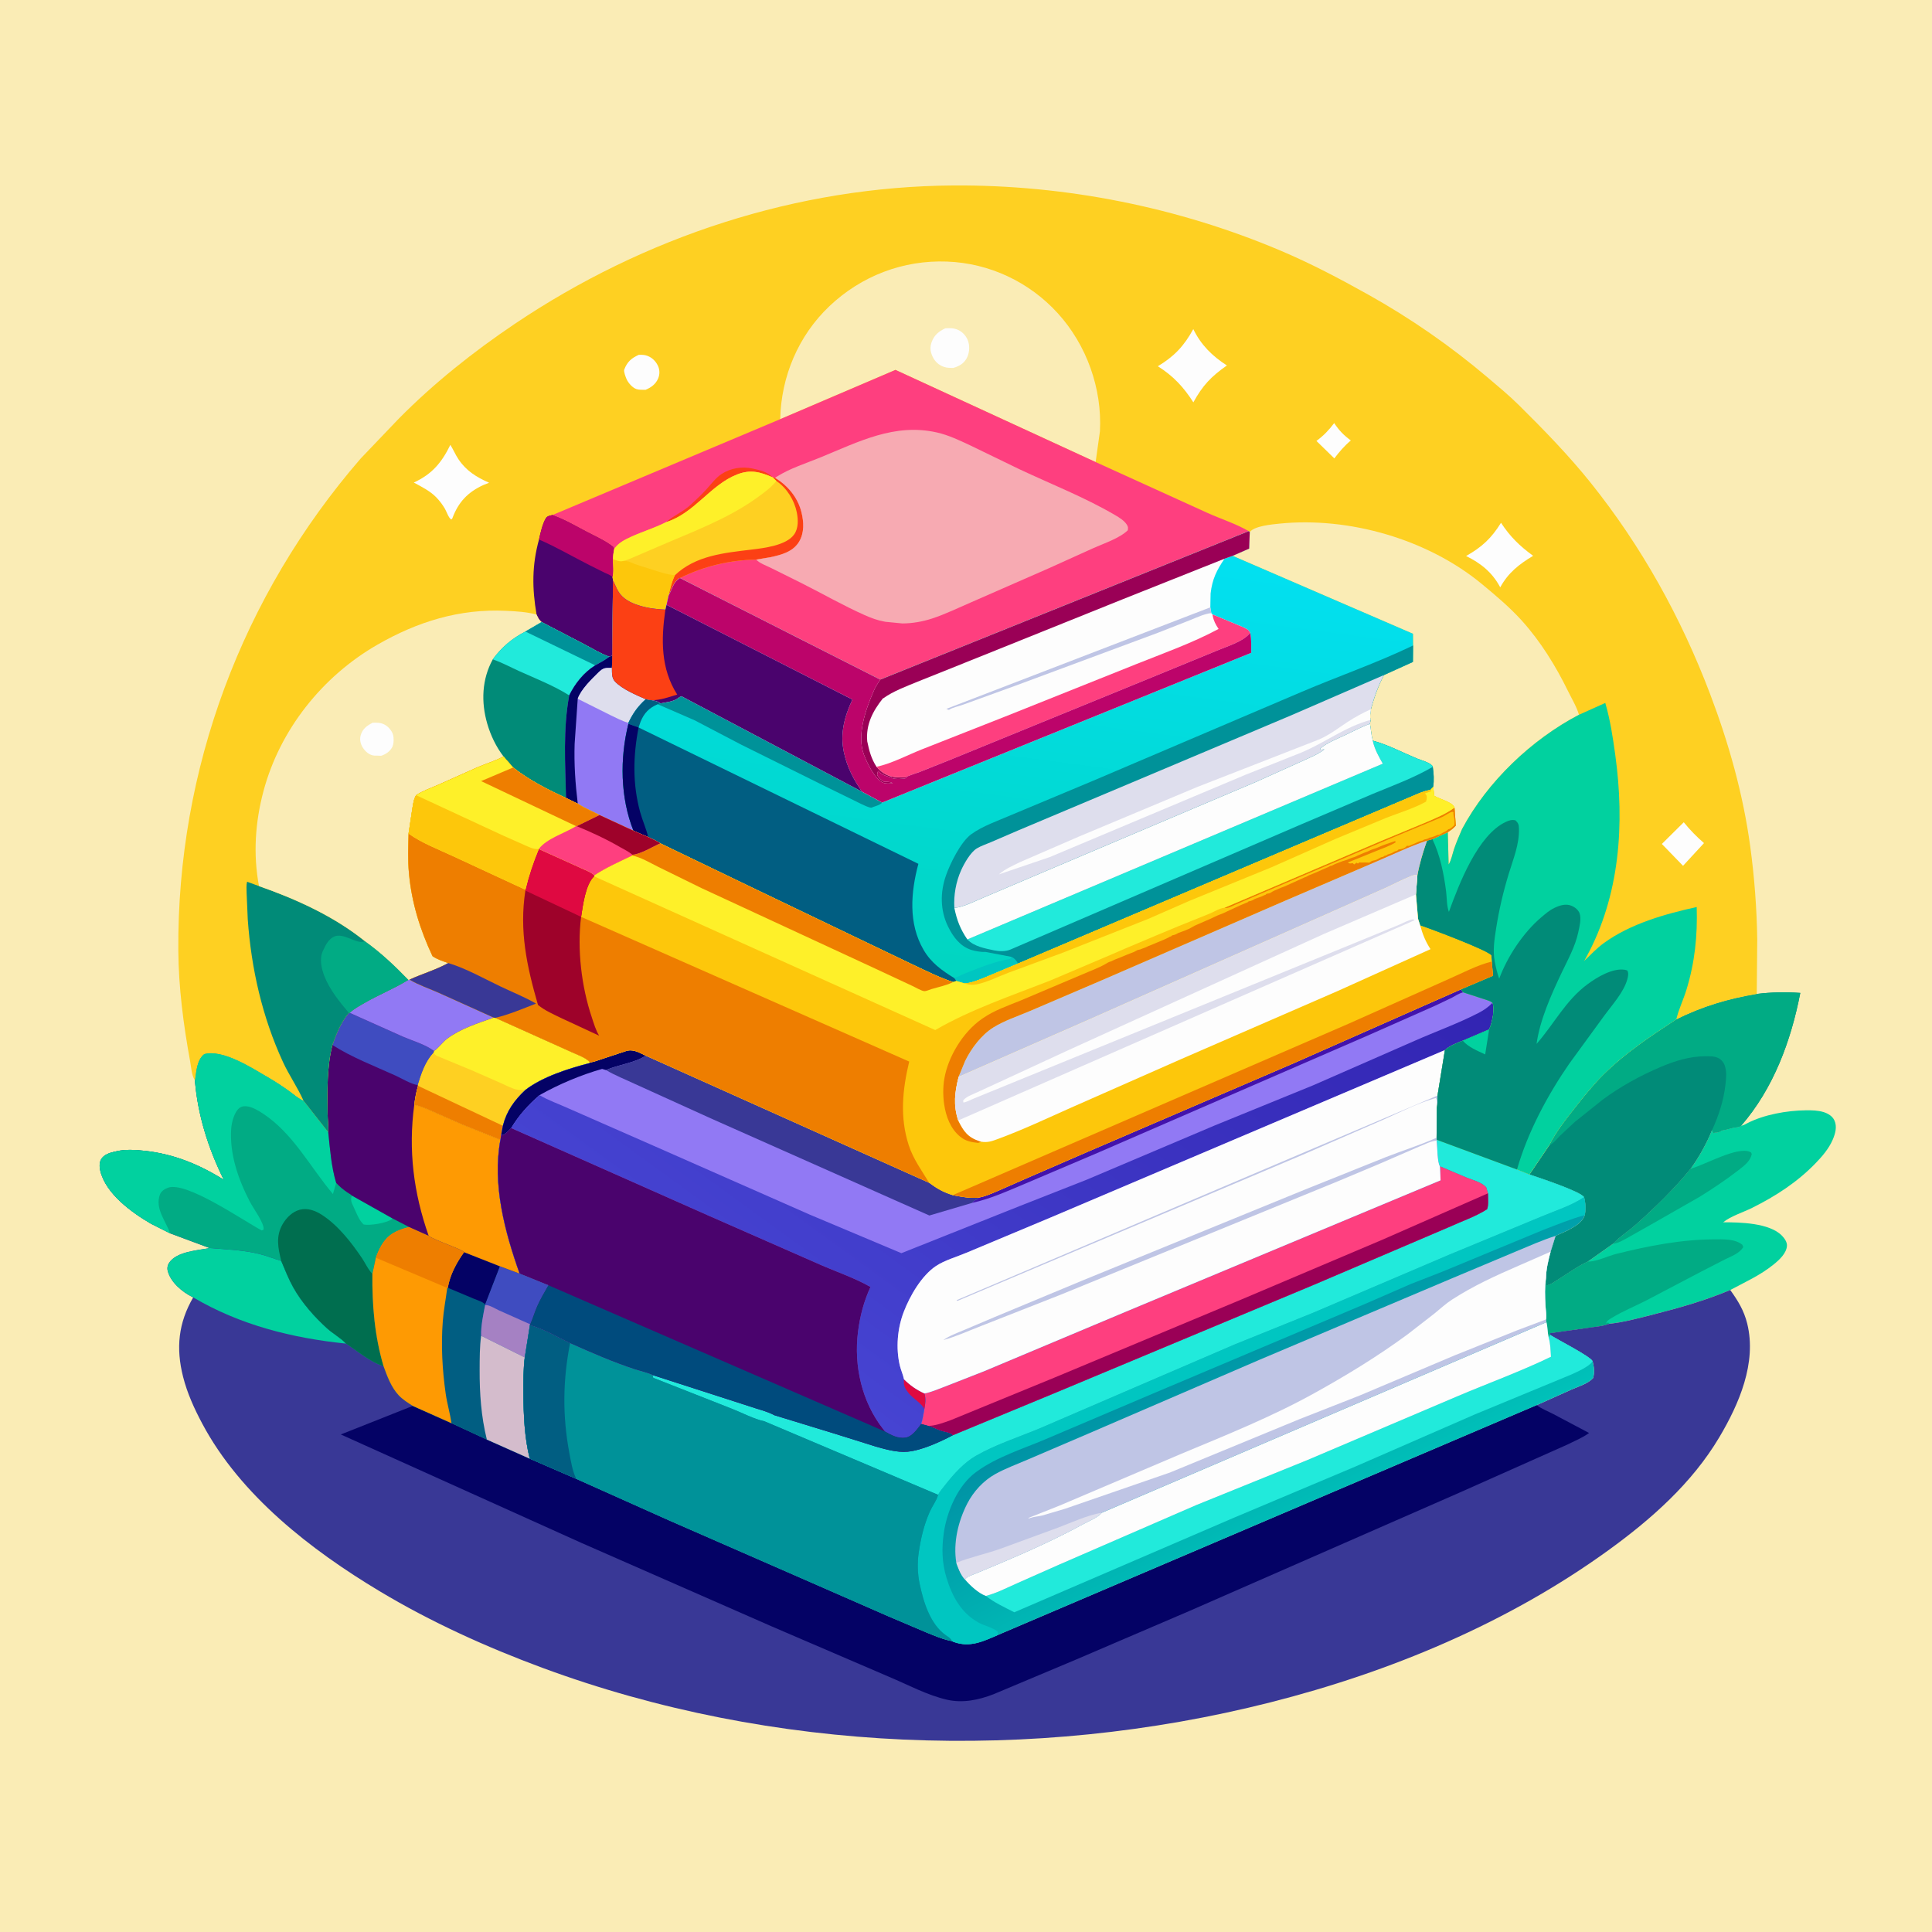 <svg version="1.1" xmlns="http://www.w3.org/2000/svg" style="display: block;" viewBox="0 0 2048 2048" width="1024" height="1024">
<defs>
	<linearGradient id="Gradient1" gradientUnits="userSpaceOnUse" x1="1305.91" y1="1416.93" x2="1406.59" y2="1607.83">
		<stop class="stop0" offset="0" stop-opacity="1" stop-color="rgb(0,147,165)"/>
		<stop class="stop1" offset="1" stop-opacity="1" stop-color="rgb(0,193,185)"/>
	</linearGradient>
	<linearGradient id="Gradient2" gradientUnits="userSpaceOnUse" x1="1275.53" y1="844.972" x2="840.411" y2="1443.61">
		<stop class="stop0" offset="0" stop-opacity="1" stop-color="rgb(50,36,178)"/>
		<stop class="stop1" offset="1" stop-opacity="1" stop-color="rgb(70,68,210)"/>
	</linearGradient>
	<linearGradient id="Gradient3" gradientUnits="userSpaceOnUse" x1="1045.58" y1="1038.57" x2="1108.26" y2="564.837">
		<stop class="stop0" offset="0" stop-opacity="1" stop-color="rgb(1,213,192)"/>
		<stop class="stop1" offset="1" stop-opacity="1" stop-color="rgb(2,224,241)"/>
	</linearGradient>
</defs>
<path transform="translate(0,0)" fill="rgb(250,236,181)" d="M -0 -0 L 2048 0 L 2048 2048 L -0 2048 L -0 -0 z"/>
<path transform="translate(0,0)" fill="rgb(1,209,159)" d="M 1845.58 1193.42 L 1846.95 1193.05 C 1848.75 1192.52 1850.24 1191.68 1851.88 1190.82 C 1869.55 1181.54 1894.38 1177.16 1914.22 1176.98 C 1920.68 1176.93 1927.02 1176.97 1933.24 1178.92 C 1937.82 1180.36 1942.38 1183.09 1944.5 1187.58 C 1947.64 1194.22 1945.49 1201.74 1942.76 1208.11 C 1938.66 1217.69 1931.42 1226.04 1924.23 1233.43 C 1904.83 1253.38 1882.07 1268.08 1857.26 1280.42 C 1848.03 1285.01 1834.38 1289.3 1826.62 1295.69 C 1844.4 1295.65 1875.62 1296.23 1888.91 1309.84 C 1891.58 1312.58 1894.49 1316.61 1894.24 1320.6 C 1893.73 1328.61 1886.07 1335.57 1880.21 1340.32 C 1866.01 1351.85 1850.11 1358.95 1834.13 1367.46 C 1807.77 1378.56 1780.01 1386.46 1752.33 1393.48 C 1737.16 1397.33 1721.25 1401.63 1705.68 1403.31 C 1699.04 1405.86 1690.53 1406.47 1683.49 1407.51 L 1644.9 1412.96 C 1643.13 1413.17 1643.76 1412.73 1642.89 1414.07 L 1643.21 1415.03 L 1641.66 1417.95 C 1640.39 1412.5 1640.65 1406.94 1639.28 1401.58 L 1638.89 1398.66 C 1639.57 1393.97 1638.51 1388.58 1638.26 1383.8 C 1637.77 1374.29 1637.37 1364.09 1638.82 1354.68 C 1638.79 1357.33 1638.55 1360.05 1639.3 1362.62 C 1643.6 1362.24 1648.39 1358.34 1652.08 1356.07 C 1661.55 1350.24 1671.59 1342.84 1681.52 1338.11 L 1683.14 1337.35 L 1709.92 1318.45 C 1717.09 1310.84 1726.52 1304.96 1734.36 1297.95 C 1755.03 1279.51 1774.86 1260.26 1792.35 1238.75 C 1800.94 1226.85 1809.46 1211.57 1814.86 1197.91 L 1816.49 1201.5 L 1817.5 1200.51 C 1819.76 1200.65 1821.35 1200.19 1823.5 1199.51 C 1824.78 1198.23 1825.19 1198.23 1827 1197.95 C 1831.39 1197.25 1835.58 1195.54 1839.88 1194.99 C 1842.21 1194.7 1843.5 1194.64 1845.58 1193.42 z"/>
<path transform="translate(0,0)" fill="rgb(1,171,132)" d="M 1792.35 1238.75 L 1793.41 1238.47 C 1807.36 1234.66 1842.05 1214.84 1855.22 1221.12 C 1856.68 1221.82 1856.28 1221.8 1856.94 1223.5 C 1855.2 1231.09 1848.95 1235.69 1843.08 1240.26 C 1829.92 1250.49 1815.83 1259.85 1801.69 1268.66 L 1750.62 1297.81 L 1724.7 1312.45 C 1719.9 1314.99 1715.4 1317.85 1709.92 1318.45 C 1717.09 1310.84 1726.52 1304.96 1734.36 1297.95 C 1755.03 1279.51 1774.86 1260.26 1792.35 1238.75 z"/>
<path transform="translate(0,0)" fill="rgb(1,171,132)" d="M 1683.14 1337.35 L 1684.91 1337.3 C 1693.5 1336.87 1704.81 1331.3 1713.5 1329.14 C 1747.29 1320.74 1781.95 1313.9 1816.84 1313.78 C 1826.59 1313.74 1838.98 1313.04 1846.96 1319.5 L 1847.96 1322 C 1843.53 1328.92 1835.55 1331.49 1828.5 1335.04 L 1803.88 1347.69 L 1744.74 1378.73 C 1732.88 1384.77 1719.65 1390.15 1708.42 1397.1 C 1705.76 1398.75 1703.26 1399.93 1702.5 1403 L 1704.86 1401.81 L 1705.68 1403.31 C 1699.04 1405.86 1690.53 1406.47 1683.49 1407.51 L 1644.9 1412.96 C 1643.13 1413.17 1643.76 1412.73 1642.89 1414.07 L 1643.21 1415.03 L 1641.66 1417.95 C 1640.39 1412.5 1640.65 1406.94 1639.28 1401.58 L 1638.89 1398.66 C 1639.57 1393.97 1638.51 1388.58 1638.26 1383.8 C 1637.77 1374.29 1637.37 1364.09 1638.82 1354.68 C 1638.79 1357.33 1638.55 1360.05 1639.3 1362.62 C 1643.6 1362.24 1648.39 1358.34 1652.08 1356.07 C 1661.55 1350.24 1671.59 1342.84 1681.52 1338.11 L 1683.14 1337.35 z"/>
<path transform="translate(0,0)" fill="rgb(1,139,120)" d="M 1862.22 1053.63 C 1877.63 1051.7 1892.89 1051.47 1908.38 1052.54 C 1898.5 1103.39 1880.04 1153.72 1845.58 1193.42 C 1843.5 1194.64 1842.21 1194.7 1839.88 1194.99 C 1835.58 1195.54 1831.39 1197.25 1827 1197.95 C 1825.19 1198.23 1824.78 1198.23 1823.5 1199.51 C 1821.35 1200.19 1819.76 1200.65 1817.5 1200.51 L 1816.49 1201.5 L 1814.86 1197.91 C 1809.46 1211.57 1800.94 1226.85 1792.35 1238.75 C 1774.86 1260.26 1755.03 1279.51 1734.36 1297.95 C 1726.52 1304.96 1717.09 1310.84 1709.92 1318.45 L 1683.14 1337.35 L 1681.52 1338.11 C 1671.59 1342.84 1661.55 1350.24 1652.08 1356.07 C 1648.39 1358.34 1643.6 1362.24 1639.3 1362.62 C 1638.55 1360.05 1638.79 1357.33 1638.82 1354.68 C 1638.97 1345.39 1641.26 1335.77 1643.7 1326.85 L 1648.94 1310.09 L 1661.68 1304.34 C 1668.59 1300.64 1677.54 1295.94 1679.87 1288.1 C 1681.05 1283.06 1680.84 1273.96 1679.09 1269.08 C 1675.95 1263.03 1629.49 1247.81 1621.24 1244.98 L 1642.25 1213.98 C 1649.37 1199.92 1659.59 1186.82 1669.36 1174.47 C 1679.09 1162.19 1688.88 1149.83 1700.05 1138.81 C 1723.36 1115.81 1749.72 1098.36 1776.96 1080.55 C 1804.7 1066.78 1831.78 1058.74 1862.22 1053.63 z"/>
<path transform="translate(0,0)" fill="rgb(1,171,132)" d="M 1862.22 1053.63 C 1877.63 1051.7 1892.89 1051.47 1908.38 1052.54 C 1898.5 1103.39 1880.04 1153.72 1845.58 1193.42 C 1843.5 1194.64 1842.21 1194.7 1839.88 1194.99 C 1835.58 1195.54 1831.39 1197.25 1827 1197.95 C 1825.19 1198.23 1824.78 1198.23 1823.5 1199.51 C 1821.35 1200.19 1819.76 1200.65 1817.5 1200.51 L 1816.49 1201.5 L 1814.86 1197.91 C 1821.98 1182.5 1827.21 1166.41 1829.08 1149.5 C 1829.83 1142.67 1830.57 1136.16 1828.29 1129.5 C 1827.12 1126.07 1824.59 1123.03 1821.29 1121.48 C 1817.16 1119.54 1811.86 1119.63 1807.38 1119.66 C 1790.95 1119.78 1775.38 1124.65 1760.39 1131.02 C 1739.07 1140.07 1717.38 1151.88 1698.82 1165.76 L 1669.32 1189.33 L 1653.31 1204.28 C 1650.05 1207.62 1646.63 1212.32 1642.25 1213.98 C 1649.37 1199.92 1659.59 1186.82 1669.36 1174.47 C 1679.09 1162.19 1688.88 1149.83 1700.05 1138.81 C 1723.36 1115.81 1749.72 1098.36 1776.96 1080.55 C 1804.7 1066.78 1831.78 1058.74 1862.22 1053.63 z"/>
<path transform="translate(0,0)" fill="rgb(57,56,150)" d="M 432.927 1038.59 L 434.136 1038.42 C 443.347 1044.02 455.037 1047.92 464.972 1052.36 L 523.405 1078.71 L 525.138 1078.95 L 605.916 1115.27 C 611.231 1117.82 622.01 1121.38 625.295 1126.16 L 625.086 1126.93 C 602.854 1132.65 575.191 1141.33 556.833 1155.49 C 545.196 1166.37 537.014 1177.71 533.061 1193.37 L 531.403 1202.2 L 530.45 1208.26 C 521.679 1255.55 535.057 1305.66 550.806 1350.06 L 581.36 1362.43 C 577.179 1369.75 572.806 1377.02 569.404 1384.75 C 566.659 1390.98 564.805 1397.65 562.018 1403.8 L 561.751 1404.57 L 556.283 1438.95 C 554.696 1451.61 554.819 1464.26 554.862 1477 C 554.939 1499.68 555.989 1524.19 561.559 1546.24 L 610.858 1567.64 L 708.711 1611.43 L 862.109 1678.52 L 941.155 1713.11 L 982.754 1730.78 C 991.274 1734.18 1000.17 1738.07 1009.24 1739.66 C 1010.07 1740.12 1010.24 1740.25 1011.27 1740.62 C 1028.47 1746.75 1042.46 1739.78 1058.15 1733.04 L 1628.98 1489.5 L 1666.5 1472.68 C 1673.43 1469.69 1683.64 1466.54 1688.73 1460.82 C 1690.5 1454.88 1689.75 1449 1688.25 1443.07 C 1686.41 1438 1650.33 1419.81 1643.21 1415.03 L 1642.89 1414.07 C 1643.76 1412.73 1643.13 1413.17 1644.9 1412.96 L 1683.49 1407.51 C 1690.53 1406.47 1699.04 1405.86 1705.68 1403.31 C 1721.25 1401.63 1737.16 1397.33 1752.33 1393.48 C 1780.01 1386.46 1807.77 1378.56 1834.13 1367.46 C 1842.36 1378.85 1848.7 1389.25 1852.11 1403 C 1862.42 1444.62 1843.45 1488.36 1822.51 1523.59 C 1793.62 1572.21 1750.35 1610.48 1704.96 1643.33 C 1598.4 1720.46 1473.61 1772.41 1346.46 1804.62 C 1094.8 1868.39 818.826 1858.17 574.853 1767.92 C 515.439 1745.94 456.72 1719.34 402.329 1686.7 C 329.687 1643.11 254.932 1585.21 214.416 1509.14 C 205.977 1493.29 198.473 1476.89 194.063 1459.43 C 186.36 1428.93 189.089 1402.34 204.803 1375.28 L 203.731 1374.79 C 193.05 1369.45 181.204 1359.51 177.908 1347.68 C 177.017 1344.48 177.513 1341.26 179.373 1338.5 C 187.364 1326.64 209.275 1325.52 222.216 1322.99 L 180.31 1307.4 L 159.956 1297.16 C 139.746 1285.4 112.142 1265.51 106.363 1241.24 C 105.315 1236.84 105.074 1231.94 107.773 1228.05 C 110.525 1224.09 115.895 1222.13 120.422 1221.11 L 122 1220.78 L 123.69 1220.36 C 133.27 1218.14 143.489 1218.88 153.189 1219.9 C 183.917 1223.14 211.215 1234.34 237.252 1250.65 C 220.874 1217.67 209.567 1181.91 206.606 1145.12 C 207.917 1135.81 208.518 1123.38 216.5 1117.24 C 236.533 1111.9 267.242 1132.06 284.562 1142.1 C 292.463 1146.67 300.087 1151.76 307.495 1157.1 C 311.898 1160.27 316.709 1164.65 321.692 1166.67 L 347.968 1200.19 C 348.22 1193.6 347.35 1186.77 347.242 1180.13 C 346.863 1156.95 346.525 1130.22 352.381 1107.75 C 356.791 1095.44 361.342 1083.88 369.859 1073.75 L 370.7 1073.65 C 375.018 1069.38 381.495 1065.98 386.753 1062.94 C 401.789 1054.25 418.205 1047.77 432.927 1038.59 z"/>
<path transform="translate(0,0)" fill="rgb(1,209,159)" d="M 222.216 1322.99 C 239.94 1324.45 257.311 1324.97 274.695 1329.19 C 282.724 1331.14 290.287 1334.32 298.13 1336.64 C 302.116 1346.08 305.909 1355.77 310.905 1364.72 C 319.81 1380.69 333.29 1395.98 346.846 1408.21 C 353.15 1413.9 361.072 1418.11 366.847 1424.29 C 309.879 1418.46 254.494 1404.64 204.803 1375.28 L 203.731 1374.79 C 193.05 1369.45 181.204 1359.51 177.908 1347.68 C 177.017 1344.48 177.513 1341.26 179.373 1338.5 C 187.364 1326.64 209.275 1325.52 222.216 1322.99 z"/>
<path transform="translate(0,0)" fill="rgb(4,2,101)" d="M 1628.98 1489.5 C 1634.02 1493.41 1640.88 1495.97 1646.59 1498.96 L 1684.47 1519.02 C 1677.67 1524.08 1668.63 1527.67 1660.99 1531.53 L 1546.57 1582.49 L 1260.8 1707.7 L 1140.62 1759.21 L 1053.29 1795.91 C 1037.65 1801.98 1020.72 1805.61 1004 1801.8 C 982.965 1797.02 962.492 1785.93 942.661 1777.6 L 818.189 1724.11 L 616.357 1635.56 L 361.274 1520.59 L 436.58 1490.72 L 437.485 1490.27 L 478.609 1508.62 L 516.076 1525.97 L 561.559 1546.24 L 610.858 1567.64 L 708.711 1611.43 L 862.109 1678.52 L 941.155 1713.11 L 982.754 1730.78 C 991.274 1734.18 1000.17 1738.07 1009.24 1739.66 C 1010.07 1740.12 1010.24 1740.25 1011.27 1740.62 C 1028.47 1746.75 1042.46 1739.78 1058.15 1733.04 L 1628.98 1489.5 z"/>
<path transform="translate(0,0)" fill="rgb(1,171,132)" d="M 432.927 1038.59 L 434.136 1038.42 C 443.347 1044.02 455.037 1047.92 464.972 1052.36 L 523.405 1078.71 L 525.138 1078.95 L 605.916 1115.27 C 611.231 1117.82 622.01 1121.38 625.295 1126.16 L 625.086 1126.93 C 602.854 1132.65 575.191 1141.33 556.833 1155.49 C 545.196 1166.37 537.014 1177.71 533.061 1193.37 L 531.403 1202.2 L 530.45 1208.26 C 521.679 1255.55 535.057 1305.66 550.806 1350.06 L 581.36 1362.43 C 577.179 1369.75 572.806 1377.02 569.404 1384.75 C 566.659 1390.98 564.805 1397.65 562.018 1403.8 L 561.751 1404.57 L 556.283 1438.95 C 554.696 1451.61 554.819 1464.26 554.862 1477 C 554.939 1499.68 555.989 1524.19 561.559 1546.24 L 516.076 1525.97 L 478.609 1508.62 L 437.485 1490.27 C 432.339 1486.94 426.918 1483.6 422.686 1479.11 C 414.688 1470.63 410.461 1458.86 406.541 1448.13 C 392.902 1444.15 378.912 1432.18 366.847 1424.29 C 361.072 1418.11 353.15 1413.9 346.846 1408.21 C 333.29 1395.98 319.81 1380.69 310.905 1364.72 C 305.909 1355.77 302.116 1346.08 298.13 1336.64 C 290.287 1334.32 282.724 1331.14 274.695 1329.19 C 257.311 1324.97 239.94 1324.45 222.216 1322.99 L 180.31 1307.4 L 159.956 1297.16 C 139.746 1285.4 112.142 1265.51 106.363 1241.24 C 105.315 1236.84 105.074 1231.94 107.773 1228.05 C 110.525 1224.09 115.895 1222.13 120.422 1221.11 L 122 1220.78 L 123.69 1220.36 C 133.27 1218.14 143.489 1218.88 153.189 1219.9 C 183.917 1223.14 211.215 1234.34 237.252 1250.65 C 220.874 1217.67 209.567 1181.91 206.606 1145.12 C 207.917 1135.81 208.518 1123.38 216.5 1117.24 C 236.533 1111.9 267.242 1132.06 284.562 1142.1 C 292.463 1146.67 300.087 1151.76 307.495 1157.1 C 311.898 1160.27 316.709 1164.65 321.692 1166.67 L 347.968 1200.19 C 348.22 1193.6 347.35 1186.77 347.242 1180.13 C 346.863 1156.95 346.525 1130.22 352.381 1107.75 C 356.791 1095.44 361.342 1083.88 369.859 1073.75 L 370.7 1073.65 C 375.018 1069.38 381.495 1065.98 386.753 1062.94 C 401.789 1054.25 418.205 1047.77 432.927 1038.59 z"/>
<path transform="translate(0,0)" fill="rgb(1,209,159)" d="M 372.954 1267.33 L 416.133 1291.63 L 415.252 1292.43 C 409.689 1296.54 392.143 1299.37 385.5 1298.02 C 380.579 1293.75 377.596 1285.17 374.76 1279.26 C 372.66 1274.88 371.257 1272.11 372.954 1267.33 z"/>
<path transform="translate(0,0)" fill="rgb(0,110,79)" d="M 298.13 1336.64 C 294.748 1323 292.095 1310.67 299.627 1297.61 C 303.517 1290.87 310.07 1284.33 317.818 1282.37 C 326.266 1280.22 334.48 1283.4 341.5 1287.97 C 358.433 1298.98 372.489 1317.07 383.688 1333.63 C 387.261 1338.92 390.209 1345.86 394.75 1350.26 C 394.386 1383.45 397.085 1416.16 406.541 1448.13 C 392.902 1444.15 378.912 1432.18 366.847 1424.29 C 361.072 1418.11 353.15 1413.9 346.846 1408.21 C 333.29 1395.98 319.81 1380.69 310.905 1364.72 C 305.909 1355.77 302.116 1346.08 298.13 1336.64 z"/>
<path transform="translate(0,0)" fill="rgb(1,209,159)" d="M 206.606 1145.12 C 207.917 1135.81 208.518 1123.38 216.5 1117.24 C 236.533 1111.9 267.242 1132.06 284.562 1142.1 C 292.463 1146.67 300.087 1151.76 307.495 1157.1 C 311.898 1160.27 316.709 1164.65 321.692 1166.67 L 347.968 1200.19 C 349.848 1218.34 351.113 1236.33 356.339 1253.89 L 352.937 1265.74 C 328.806 1237.19 310.943 1201.68 278.864 1180.52 C 274.061 1177.35 267.738 1173.55 261.893 1172.77 C 259.453 1172.44 256.592 1172.63 254.5 1174 C 248.488 1177.93 245.551 1189.68 245.088 1196.35 C 243.198 1223.53 252.634 1250.3 264.995 1274.12 C 268.303 1280.49 280.8 1297.48 279.341 1303.5 L 277.5 1304.35 C 257.624 1293.81 198.027 1252.29 178.282 1258.96 C 174.887 1260.11 170.882 1262.63 169.578 1266.14 C 163.986 1281.18 175.778 1294.2 180.31 1307.4 L 159.956 1297.16 C 139.746 1285.4 112.142 1265.51 106.363 1241.24 C 105.315 1236.84 105.074 1231.94 107.773 1228.05 C 110.525 1224.09 115.895 1222.13 120.422 1221.11 L 122 1220.78 L 123.69 1220.36 C 133.27 1218.14 143.489 1218.88 153.189 1219.9 C 183.917 1223.14 211.215 1234.34 237.252 1250.65 C 220.874 1217.67 209.567 1181.91 206.606 1145.12 z"/>
<path transform="translate(0,0)" fill="rgb(1,94,130)" d="M 398.387 1333.25 C 399.946 1328.89 401.757 1324.54 404.093 1320.53 C 411.3 1308.18 420.329 1304.17 433.594 1300.64 L 454.394 1309.96 C 459.073 1314.18 490.631 1324.54 491.936 1327.34 L 529.987 1342.32 L 550.806 1350.06 L 581.36 1362.43 C 577.179 1369.75 572.806 1377.02 569.404 1384.75 C 566.659 1390.98 564.805 1397.65 562.018 1403.8 L 561.751 1404.57 L 556.283 1438.95 C 554.696 1451.61 554.819 1464.26 554.862 1477 C 554.939 1499.68 555.989 1524.19 561.559 1546.24 L 516.076 1525.97 L 478.609 1508.62 L 437.485 1490.27 C 432.339 1486.94 426.918 1483.6 422.686 1479.11 C 414.688 1470.63 410.461 1458.86 406.541 1448.13 C 397.085 1416.16 394.386 1383.45 394.75 1350.26 L 398.387 1333.25 z"/>
<path transform="translate(0,0)" fill="rgb(4,2,101)" d="M 491.936 1327.34 L 529.987 1342.32 L 514.346 1382.75 C 511.447 1379.76 506.172 1378.3 502.339 1376.71 L 474.685 1365.1 C 476.912 1351.43 483.954 1338.44 491.936 1327.34 z"/>
<path transform="translate(0,0)" fill="rgb(63,76,192)" d="M 529.987 1342.32 L 550.806 1350.06 L 581.36 1362.43 C 577.179 1369.75 572.806 1377.02 569.404 1384.75 C 566.659 1390.98 564.805 1397.65 562.018 1403.8 L 561.751 1404.57 L 556.283 1438.95 L 510 1415.95 C 509.725 1405.52 512.244 1393.62 514.268 1383.44 L 514.346 1382.75 L 529.987 1342.32 z"/>
<path transform="translate(0,0)" fill="rgb(165,129,195)" d="M 514.268 1383.44 C 518.545 1383 525.091 1387.29 529 1389.08 L 562.018 1403.8 L 561.751 1404.57 L 556.283 1438.95 L 510 1415.95 C 509.725 1405.52 512.244 1393.62 514.268 1383.44 z"/>
<path transform="translate(0,0)" fill="rgb(212,188,204)" d="M 510 1415.95 L 556.283 1438.95 C 554.696 1451.61 554.819 1464.26 554.862 1477 C 554.939 1499.68 555.989 1524.19 561.559 1546.24 L 516.076 1525.97 C 510.03 1501.52 508.351 1477.22 508.441 1452.08 C 508.483 1440.09 508.439 1427.86 510 1415.95 z"/>
<path transform="translate(0,0)" fill="rgb(254,154,3)" d="M 398.387 1333.25 C 399.946 1328.89 401.757 1324.54 404.093 1320.53 C 411.3 1308.18 420.329 1304.17 433.594 1300.64 L 454.394 1309.96 C 459.073 1314.18 490.631 1324.54 491.936 1327.34 C 483.954 1338.44 476.912 1351.43 474.685 1365.1 L 474.111 1365.25 C 472.572 1377.04 470.294 1388.68 469.386 1400.56 C 467.429 1426.13 468.843 1452.14 472.473 1477.5 C 473.979 1488.01 477.067 1498.2 478.609 1508.62 L 437.485 1490.27 C 432.339 1486.94 426.918 1483.6 422.686 1479.11 C 414.688 1470.63 410.461 1458.86 406.541 1448.13 C 397.085 1416.16 394.386 1383.45 394.75 1350.26 L 398.387 1333.25 z"/>
<path transform="translate(0,0)" fill="rgb(238,126,0)" d="M 398.387 1333.25 C 399.946 1328.89 401.757 1324.54 404.093 1320.53 C 411.3 1308.18 420.329 1304.17 433.594 1300.64 L 454.394 1309.96 C 459.073 1314.18 490.631 1324.54 491.936 1327.34 C 483.954 1338.44 476.912 1351.43 474.685 1365.1 L 474.111 1365.25 L 398.387 1333.25 z"/>
<path transform="translate(0,0)" fill="rgb(74,3,109)" d="M 432.927 1038.59 L 434.136 1038.42 C 443.347 1044.02 455.037 1047.92 464.972 1052.36 L 523.405 1078.71 L 525.138 1078.95 L 605.916 1115.27 C 611.231 1117.82 622.01 1121.38 625.295 1126.16 L 625.086 1126.93 C 602.854 1132.65 575.191 1141.33 556.833 1155.49 C 545.196 1166.37 537.014 1177.71 533.061 1193.37 L 531.403 1202.2 L 530.45 1208.26 C 521.679 1255.55 535.057 1305.66 550.806 1350.06 L 529.987 1342.32 L 491.936 1327.34 C 490.631 1324.54 459.073 1314.18 454.394 1309.96 L 433.594 1300.64 L 416.133 1291.63 L 372.954 1267.33 C 372.673 1266.7 368.814 1264.47 368.091 1263.97 C 363.645 1260.92 359.974 1257.86 356.339 1253.89 C 351.113 1236.33 349.848 1218.34 347.968 1200.19 C 348.22 1193.6 347.35 1186.77 347.242 1180.13 C 346.863 1156.95 346.525 1130.22 352.381 1107.75 C 356.791 1095.44 361.342 1083.88 369.859 1073.75 L 370.7 1073.65 C 375.018 1069.38 381.495 1065.98 386.753 1062.94 C 401.789 1054.25 418.205 1047.77 432.927 1038.59 z"/>
<path transform="translate(0,0)" fill="rgb(63,76,192)" d="M 369.859 1073.75 L 370.7 1073.65 L 427.422 1099.03 C 437.448 1103.34 451.523 1107.42 460.075 1114.09 L 459.667 1115.9 C 450.688 1125.8 446.843 1137.72 442.973 1150.27 C 435.435 1149.15 426.138 1143.28 419 1140.05 C 397.101 1130.13 372.603 1120.72 352.381 1107.75 C 356.791 1095.44 361.342 1083.88 369.859 1073.75 z"/>
<path transform="translate(0,0)" fill="rgb(145,121,244)" d="M 432.927 1038.59 L 434.136 1038.42 C 443.347 1044.02 455.037 1047.92 464.972 1052.36 L 523.405 1078.71 C 506.911 1084.46 487.986 1090.49 473.918 1101.13 C 468.949 1104.89 465.051 1110.76 460.075 1114.09 C 451.523 1107.42 437.448 1103.34 427.422 1099.03 L 370.7 1073.65 C 375.018 1069.38 381.495 1065.98 386.753 1062.94 C 401.789 1054.25 418.205 1047.77 432.927 1038.59 z"/>
<path transform="translate(0,0)" fill="rgb(254,240,41)" d="M 523.405 1078.71 L 525.138 1078.95 L 605.916 1115.27 C 611.231 1117.82 622.01 1121.38 625.295 1126.16 L 625.086 1126.93 C 602.854 1132.65 575.191 1141.33 556.833 1155.49 C 545.196 1166.37 537.014 1177.71 533.061 1193.37 L 531.403 1202.2 L 530.45 1208.26 L 490.292 1192.17 L 463.076 1180.23 C 455.463 1176.85 447.281 1172.88 439.137 1171.13 C 439.986 1164.4 441.174 1157.53 443.151 1151.04 L 442.973 1150.27 C 446.843 1137.72 450.688 1125.8 459.667 1115.9 L 460.075 1114.09 C 465.051 1110.76 468.949 1104.89 473.918 1101.13 C 487.986 1090.49 506.911 1084.46 523.405 1078.71 z"/>
<path transform="translate(0,0)" fill="rgb(254,208,34)" d="M 442.973 1150.27 C 446.843 1137.72 450.688 1125.8 459.667 1115.9 C 460.755 1117.49 461.501 1118.5 463.3 1119.33 L 499.928 1134.5 L 531.221 1148.24 C 536.628 1150.63 543.105 1154.26 548.934 1155.23 C 551.476 1155.66 554.265 1155.53 556.833 1155.49 C 545.196 1166.37 537.014 1177.71 533.061 1193.37 L 531.403 1202.2 L 530.45 1208.26 L 490.292 1192.17 L 463.076 1180.23 C 455.463 1176.85 447.281 1172.88 439.137 1171.13 C 439.986 1164.4 441.174 1157.53 443.151 1151.04 L 442.973 1150.27 z"/>
<path transform="translate(0,0)" fill="rgb(238,126,0)" d="M 443.151 1151.04 L 533.061 1193.37 L 531.403 1202.2 L 530.45 1208.26 L 490.292 1192.17 L 463.076 1180.23 C 455.463 1176.85 447.281 1172.88 439.137 1171.13 C 439.986 1164.4 441.174 1157.53 443.151 1151.04 z"/>
<path transform="translate(0,0)" fill="rgb(254,154,3)" d="M 439.137 1171.13 C 447.281 1172.88 455.463 1176.85 463.076 1180.23 L 490.292 1192.17 L 530.45 1208.26 C 521.679 1255.55 535.057 1305.66 550.806 1350.06 L 529.987 1342.32 L 491.936 1327.34 C 490.631 1324.54 459.073 1314.18 454.394 1309.96 C 438.379 1264.41 432.656 1219.03 439.137 1171.13 z"/>
<path transform="translate(0,0)" fill="url(#Gradient1)" d="M 1036.19 1269.68 C 1043.55 1268.65 1050.6 1265.37 1057.41 1262.53 L 1088.88 1248.7 L 1152.9 1220.94 L 1370.95 1127.22 L 1509.38 1066.04 L 1548.76 1048.69 L 1551.02 1051.91 L 1572.19 1058.82 C 1575.35 1059.91 1579.48 1060.79 1582.05 1062.98 C 1584.84 1068.64 1582.06 1081.52 1580.01 1087.6 L 1579.03 1089.95 L 1578.53 1091.27 L 1550.62 1103.19 C 1544.32 1105.61 1536.69 1108.59 1531.66 1113.13 L 1523.81 1161.36 C 1523.83 1165.72 1523.96 1169.95 1523.13 1174.25 L 1522.85 1206.04 L 1523.17 1208.25 L 1608.08 1239.69 L 1621.24 1244.98 C 1629.49 1247.81 1675.95 1263.03 1679.09 1269.08 C 1680.84 1273.96 1681.05 1283.06 1679.87 1288.1 C 1677.54 1295.94 1668.59 1300.64 1661.68 1304.34 L 1648.94 1310.09 L 1643.7 1326.85 C 1641.26 1335.77 1638.97 1345.39 1638.82 1354.68 C 1637.37 1364.09 1637.77 1374.29 1638.26 1383.8 C 1638.51 1388.58 1639.57 1393.97 1638.89 1398.66 L 1639.28 1401.58 C 1640.65 1406.94 1640.39 1412.5 1641.66 1417.95 L 1643.21 1415.03 C 1650.33 1419.81 1686.41 1438 1688.25 1443.07 C 1689.75 1449 1690.5 1454.88 1688.73 1460.82 C 1683.64 1466.54 1673.43 1469.69 1666.5 1472.68 L 1628.98 1489.5 L 1058.15 1733.04 C 1042.46 1739.78 1028.47 1746.75 1011.27 1740.62 C 1010.24 1740.25 1010.07 1740.12 1009.24 1739.66 C 1000.17 1738.07 991.274 1734.18 982.754 1730.78 L 941.155 1713.11 L 862.109 1678.52 L 708.711 1611.43 L 610.858 1567.64 L 561.559 1546.24 C 555.989 1524.19 554.939 1499.68 554.862 1477 C 554.819 1464.26 554.696 1451.61 556.283 1438.95 L 561.751 1404.57 L 562.018 1403.8 C 564.805 1397.65 566.659 1390.98 569.404 1384.75 C 572.806 1377.02 577.179 1369.75 581.36 1362.43 L 550.806 1350.06 C 535.057 1305.66 521.679 1255.55 530.45 1208.26 L 531.403 1202.2 L 533.061 1193.37 C 537.014 1177.71 545.196 1166.37 556.833 1155.49 C 575.191 1141.33 602.854 1132.65 625.086 1126.93 L 625.295 1126.16 C 629.503 1125.79 634.08 1123.84 638.143 1122.54 L 665.073 1113.64 C 672.648 1112.39 677.715 1115.9 684.509 1119.01 L 984.932 1253.76 C 993.398 1260.07 999.993 1263.82 1010.11 1266.94 C 1019.21 1268.63 1026.82 1270.09 1036.19 1269.68 z"/>
<path transform="translate(0,0)" fill="rgb(0,198,193)" d="M 1679.09 1269.08 C 1680.84 1273.96 1681.05 1283.06 1679.87 1288.1 C 1665.15 1292.12 1650.82 1298.06 1636.56 1303.48 L 1529.83 1347.68 L 1495.69 1361.02 L 1446.06 1382.64 L 1220.91 1477.78 L 1108.07 1525.74 C 1084.38 1535.81 1056.48 1544.52 1035.72 1559.71 L 1034.56 1560.54 C 1015.39 1574.57 1003.75 1602.1 1000.46 1625.07 C 998.104 1641.55 998.506 1656.6 1003.37 1672.66 C 1009.25 1692.08 1019.02 1710.12 1037.51 1720.11 C 1043.43 1723.3 1052.68 1725.41 1057.5 1729.58 L 1058.15 1733.04 C 1042.46 1739.78 1028.47 1746.75 1011.27 1740.62 C 1010.24 1740.25 1010.07 1740.12 1009.24 1739.66 C 1007.61 1736.53 1005.89 1735.66 1003.03 1733.7 C 985.942 1722.01 978.74 1697.59 974.77 1678.5 C 972.633 1668.23 972.315 1656.6 973.823 1646.18 C 976.047 1630.83 979.323 1616.6 985.651 1602.34 C 988.108 1596.8 992.344 1591.27 994.095 1585.6 L 994.347 1584.55 C 996.405 1580.78 999.731 1576.98 1002.38 1573.58 C 1010.95 1562.59 1022.14 1550.31 1034.33 1543.33 C 1055.56 1531.17 1079.86 1523.46 1102.41 1514.04 L 1202.45 1470.93 L 1309 1425.09 L 1392.01 1391.57 L 1536 1330.13 L 1633.74 1289.69 C 1648.34 1283.52 1666.05 1277.96 1679.09 1269.08 z"/>
<path transform="translate(0,0)" fill="rgb(33,234,219)" d="M 1643.21 1415.03 C 1650.33 1419.81 1686.41 1438 1688.25 1443.07 C 1684.44 1448.73 1672.1 1454.12 1665.5 1457.12 L 1563.61 1499.25 L 1436.99 1554.5 L 1306.91 1609.31 L 1075.21 1709.08 C 1065.21 1703.94 1053.87 1698.77 1045.05 1691.77 C 1055.94 1688.97 1065.94 1683.8 1076.17 1679.25 L 1122.1 1658.87 L 1268 1595.5 L 1385.84 1547.76 L 1544.71 1480.21 C 1577.73 1466.18 1611.8 1453.88 1644.09 1438.25 C 1643.67 1431.47 1643.63 1424.5 1641.66 1417.95 L 1643.21 1415.03 z"/>
<path transform="translate(0,0)" fill="rgb(253,253,253)" d="M 1639.28 1401.58 C 1640.65 1406.94 1640.39 1412.5 1641.66 1417.95 C 1643.63 1424.5 1643.67 1431.47 1644.09 1438.25 C 1611.8 1453.88 1577.73 1466.18 1544.71 1480.21 L 1385.84 1547.76 L 1268 1595.5 L 1122.1 1658.87 L 1076.17 1679.25 C 1065.94 1683.8 1055.94 1688.97 1045.05 1691.77 C 1037.04 1688.8 1028.4 1680.73 1022.89 1674.28 C 1025.34 1671.02 1029.98 1669.75 1033.7 1668.22 L 1057.94 1658.1 C 1088.98 1645 1119.15 1631.48 1148.74 1615.33 C 1155.15 1611.84 1163.13 1608.93 1168.05 1603.53 L 1639.28 1401.58 z"/>
<path transform="translate(0,0)" fill="rgb(33,234,219)" d="M 1523.17 1208.25 L 1608.08 1239.69 L 1621.24 1244.98 C 1629.49 1247.81 1675.95 1263.03 1679.09 1269.08 C 1666.05 1277.96 1648.34 1283.52 1633.74 1289.69 L 1536 1330.13 L 1392.01 1391.57 L 1309 1425.09 L 1202.45 1470.93 L 1102.41 1514.04 C 1079.86 1523.46 1055.56 1531.17 1034.33 1543.33 C 1022.14 1550.31 1010.95 1562.59 1002.38 1573.58 C 999.731 1576.98 996.405 1580.78 994.347 1584.55 L 810.282 1506.63 C 798.985 1504.23 786.577 1497.52 775.675 1493.29 L 692.5 1460.56 L 691.696 1457.56 L 794.238 1490.64 C 802.721 1493.62 813.228 1495.98 821.075 1500.23 L 883.077 1519.18 L 928.334 1533.37 C 939.08 1536.39 950.694 1539.78 961.975 1538.82 C 976.878 1537.54 996.68 1528.37 1009.9 1521.46 L 1120.06 1475.86 L 1393.33 1361.68 L 1535.62 1300.92 C 1548.89 1294.82 1564.19 1289.7 1576.41 1281.81 C 1578.12 1277.32 1577.29 1269.89 1577.32 1264.96 L 1575.43 1258.6 C 1570.61 1253.17 1561.3 1250.9 1554.59 1248.26 L 1526.43 1236.35 C 1523.55 1232.98 1523.62 1214.36 1522.86 1209.08 L 1523.17 1208.25 z"/>
<path transform="translate(0,0)" fill="rgb(254,63,127)" d="M 1526.43 1236.35 L 1554.59 1248.26 C 1561.3 1250.9 1570.61 1253.17 1575.43 1258.6 L 1577.32 1264.96 C 1577.29 1269.89 1578.12 1277.32 1576.41 1281.81 C 1564.19 1289.7 1548.89 1294.82 1535.62 1300.92 L 1393.33 1361.68 L 1120.06 1475.86 L 1009.9 1521.46 C 1006.84 1518.31 1001.54 1518.19 997.5 1516.82 C 992.755 1515.21 988.56 1512.84 983.657 1511.48 L 976.43 1509.51 C 978.104 1504.48 978.886 1499.06 979.784 1493.84 C 981.002 1488.23 981.516 1482.71 979.95 1477.14 C 987.218 1475.77 994.751 1472.4 1001.7 1469.81 L 1043.19 1453.56 L 1192.87 1390.69 L 1527.06 1251.18 L 1526.43 1236.35 z"/>
<path transform="translate(0,0)" fill="rgb(154,0,86)" d="M 983.657 1511.48 C 991.109 1511.63 1000.89 1507.95 1007.93 1505.38 L 1118.54 1459.99 L 1316.06 1377.46 L 1465.25 1314.21 L 1577.32 1264.96 C 1577.29 1269.89 1578.12 1277.32 1576.41 1281.81 C 1564.19 1289.7 1548.89 1294.82 1535.62 1300.92 L 1393.33 1361.68 L 1120.06 1475.86 L 1009.9 1521.46 C 1006.84 1518.31 1001.54 1518.19 997.5 1516.82 C 992.755 1515.21 988.56 1512.84 983.657 1511.48 z"/>
<path transform="translate(0,0)" fill="rgb(191,197,229)" d="M 1013.73 1656.63 C 1010.25 1635.46 1015.68 1612.61 1025.4 1593.73 C 1031.96 1581.01 1042.52 1569.52 1055.08 1562.55 C 1065.79 1556.61 1077.78 1552.23 1089.04 1547.37 L 1153 1519.98 L 1335.09 1441.44 L 1537.92 1355.61 L 1606.44 1326.82 C 1620.31 1321.06 1634.63 1314.61 1648.94 1310.09 L 1643.7 1326.85 C 1641.26 1335.77 1638.97 1345.39 1638.82 1354.68 C 1637.37 1364.09 1637.77 1374.29 1638.26 1383.8 C 1638.51 1388.58 1639.57 1393.97 1638.89 1398.66 L 1639.28 1401.58 L 1168.05 1603.53 C 1163.13 1608.93 1155.15 1611.84 1148.74 1615.33 C 1119.15 1631.48 1088.98 1645 1057.94 1658.1 L 1033.7 1668.22 C 1029.98 1669.75 1025.34 1671.02 1022.89 1674.28 C 1018.37 1669.46 1015.95 1662.73 1013.73 1656.63 z"/>
<path transform="translate(0,0)" fill="rgb(222,222,237)" d="M 1013.73 1656.63 C 1029.24 1650.41 1045.97 1647.04 1061.73 1641.3 L 1121.8 1619.27 C 1136.44 1613.76 1152.65 1606.11 1168.05 1603.53 C 1163.13 1608.93 1155.15 1611.84 1148.74 1615.33 C 1119.15 1631.48 1088.98 1645 1057.94 1658.1 L 1033.7 1668.22 C 1029.98 1669.75 1025.34 1671.02 1022.89 1674.28 C 1018.37 1669.46 1015.95 1662.73 1013.73 1656.63 z"/>
<path transform="translate(0,0)" fill="rgb(253,253,253)" d="M 1638.89 1398.66 L 1609 1409.89 L 1542.29 1436.61 L 1441.27 1479.32 L 1377.57 1504.33 L 1240.17 1560.95 L 1128.56 1599.49 L 1104.75 1606.5 C 1100.62 1607.51 1096 1607.72 1092.03 1609.13 C 1090.6 1609.64 1091.42 1609.69 1090 1609.17 L 1123.52 1595.85 L 1252.18 1541.1 C 1299.62 1521.3 1347.98 1501.89 1393 1476.96 C 1427.3 1457.97 1460.38 1437.8 1491.98 1414.57 L 1520.43 1392.5 C 1526.61 1387.48 1532.65 1381.85 1539.35 1377.54 C 1562.01 1362.96 1585.22 1352.36 1609.79 1341.7 L 1643.7 1326.85 C 1641.26 1335.77 1638.97 1345.39 1638.82 1354.68 C 1637.37 1364.09 1637.77 1374.29 1638.26 1383.8 C 1638.51 1388.58 1639.57 1393.97 1638.89 1398.66 z"/>
<path transform="translate(0,0)" fill="rgb(0,146,153)" d="M 561.751 1404.57 C 576.198 1408.41 590.828 1417.16 604.338 1423.66 C 627.351 1433.9 649.307 1443.55 673.291 1451.43 C 675.864 1452.27 690.992 1456.26 691.696 1457.56 L 692.5 1460.56 L 775.675 1493.29 C 786.577 1497.52 798.985 1504.23 810.282 1506.63 L 994.347 1584.55 L 994.095 1585.6 C 992.344 1591.27 988.108 1596.8 985.651 1602.34 C 979.323 1616.6 976.047 1630.83 973.823 1646.18 C 972.315 1656.6 972.633 1668.23 974.77 1678.5 C 978.74 1697.59 985.942 1722.01 1003.03 1733.7 C 1005.89 1735.66 1007.61 1736.53 1009.24 1739.66 C 1000.17 1738.07 991.274 1734.18 982.754 1730.78 L 941.155 1713.11 L 862.109 1678.52 L 708.711 1611.43 L 610.858 1567.64 L 561.559 1546.24 C 555.989 1524.19 554.939 1499.68 554.862 1477 C 554.819 1464.26 554.696 1451.61 556.283 1438.95 L 561.751 1404.57 z"/>
<path transform="translate(0,0)" fill="rgb(1,94,130)" d="M 561.751 1404.57 C 576.198 1408.41 590.828 1417.16 604.338 1423.66 C 596.587 1463.01 596.134 1500.87 603.552 1540.34 C 605.264 1549.45 606.759 1559.26 610.858 1567.64 L 561.559 1546.24 C 555.989 1524.19 554.939 1499.68 554.862 1477 C 554.819 1464.26 554.696 1451.61 556.283 1438.95 L 561.751 1404.57 z"/>
<path transform="translate(0,0)" fill="rgb(145,121,244)" d="M 1036.19 1269.68 C 1043.55 1268.65 1050.6 1265.37 1057.41 1262.53 L 1088.88 1248.7 L 1152.9 1220.94 L 1370.95 1127.22 L 1509.38 1066.04 L 1548.76 1048.69 L 1551.02 1051.91 L 1572.19 1058.82 C 1575.35 1059.91 1579.48 1060.79 1582.05 1062.98 C 1584.84 1068.64 1582.06 1081.52 1580.01 1087.6 L 1579.03 1089.95 L 1578.53 1091.27 L 1550.62 1103.19 C 1544.32 1105.61 1536.69 1108.59 1531.66 1113.13 L 1523.81 1161.36 C 1523.83 1165.72 1523.96 1169.95 1523.13 1174.25 L 1522.85 1206.04 L 1523.17 1208.25 L 1522.86 1209.08 C 1523.62 1214.36 1523.55 1232.98 1526.43 1236.35 L 1527.06 1251.18 L 1192.87 1390.69 L 1043.19 1453.56 L 1001.7 1469.81 C 994.751 1472.4 987.218 1475.77 979.95 1477.14 C 981.516 1482.71 981.002 1488.23 979.784 1493.84 C 978.886 1499.06 978.104 1504.48 976.43 1509.51 L 983.657 1511.48 C 988.56 1512.84 992.755 1515.21 997.5 1516.82 C 1001.54 1518.19 1006.84 1518.31 1009.9 1521.46 C 996.68 1528.37 976.878 1537.54 961.975 1538.82 C 950.694 1539.78 939.08 1536.39 928.334 1533.37 L 883.077 1519.18 L 821.075 1500.23 C 813.228 1495.98 802.721 1493.62 794.238 1490.64 L 691.696 1457.56 C 690.992 1456.26 675.864 1452.27 673.291 1451.43 C 649.307 1443.55 627.351 1433.9 604.338 1423.66 C 590.828 1417.16 576.198 1408.41 561.751 1404.57 L 562.018 1403.8 C 564.805 1397.65 566.659 1390.98 569.404 1384.75 C 572.806 1377.02 577.179 1369.75 581.36 1362.43 L 550.806 1350.06 C 535.057 1305.66 521.679 1255.55 530.45 1208.26 L 531.403 1202.2 L 533.061 1193.37 C 537.014 1177.71 545.196 1166.37 556.833 1155.49 C 575.191 1141.33 602.854 1132.65 625.086 1126.93 L 625.295 1126.16 C 629.503 1125.79 634.08 1123.84 638.143 1122.54 L 665.073 1113.64 C 672.648 1112.39 677.715 1115.9 684.509 1119.01 L 984.932 1253.76 C 993.398 1260.07 999.993 1263.82 1010.11 1266.94 C 1019.21 1268.63 1026.82 1270.09 1036.19 1269.68 z"/>
<path transform="translate(0,0)" fill="rgb(4,2,101)" d="M 665.073 1113.64 C 672.648 1112.39 677.715 1115.9 684.509 1119.01 C 672.745 1126.91 655.571 1128.5 642.404 1134.32 L 638.24 1133.11 C 615.48 1139.58 592.517 1149.3 571.889 1160.89 C 559.826 1171.47 550.21 1181.93 541.886 1195.77 C 539.473 1197.99 535.408 1202.95 532.295 1203.35 L 531.403 1202.2 L 533.061 1193.37 C 537.014 1177.71 545.196 1166.37 556.833 1155.49 C 575.191 1141.33 602.854 1132.65 625.086 1126.93 L 625.295 1126.16 C 629.503 1125.79 634.08 1123.84 638.143 1122.54 L 665.073 1113.64 z"/>
<path transform="translate(0,0)" fill="rgb(67,19,172)" d="M 1036.19 1269.68 C 1043.55 1268.65 1050.6 1265.37 1057.41 1262.53 L 1088.88 1248.7 L 1152.9 1220.94 L 1370.95 1127.22 L 1509.38 1066.04 L 1548.76 1048.69 L 1551.02 1051.91 C 1546.35 1053.08 1543.16 1055.47 1539 1057.65 L 1521.94 1065.81 L 1449.84 1097.72 L 1163.15 1222.23 L 1086.81 1254.69 C 1068.16 1262.45 1050.46 1270.73 1030.6 1275.08 C 1032.72 1272.6 1033.86 1271.58 1037.05 1271.25 L 1036.19 1269.68 z"/>
<path transform="translate(0,0)" fill="rgb(57,56,150)" d="M 684.509 1119.01 L 984.932 1253.76 C 993.398 1260.07 999.993 1263.82 1010.11 1266.94 C 1019.21 1268.63 1026.82 1270.09 1036.19 1269.68 L 1037.05 1271.25 C 1033.86 1271.58 1032.72 1272.6 1030.6 1275.08 L 985.174 1288.48 L 753.104 1185.36 L 673.205 1149.11 C 663.009 1144.3 652.086 1140.07 642.404 1134.32 C 655.571 1128.5 672.745 1126.91 684.509 1119.01 z"/>
<path transform="translate(0,0)" fill="url(#Gradient2)" d="M 1582.05 1062.98 C 1584.84 1068.64 1582.06 1081.52 1580.01 1087.6 L 1579.03 1089.95 L 1578.53 1091.27 L 1550.62 1103.19 C 1544.32 1105.61 1536.69 1108.59 1531.66 1113.13 L 1114.04 1290.47 L 1024.47 1327.97 C 1014.34 1332.26 1001.12 1335.99 992.04 1342.11 C 976.719 1352.44 964.571 1373.66 958.068 1390.5 C 951.265 1408.11 949.506 1428.81 953.766 1447.23 C 954.943 1452.31 957.24 1457.03 958.27 1462.14 C 964.98 1468.76 971.397 1473.19 979.95 1477.14 C 981.516 1482.71 981.002 1488.23 979.784 1493.84 C 978.886 1499.06 978.104 1504.48 976.43 1509.51 C 972.458 1514.64 966.898 1522.84 960 1523.87 C 951.948 1525.08 945.12 1521.37 938.369 1517.59 L 936.269 1514.97 C 913.548 1486.25 904.975 1447.72 909.526 1411.78 C 911.641 1395.08 915.681 1379.6 922.742 1364.23 C 905.941 1354.6 886.381 1348.12 868.596 1340.24 L 749.982 1288.11 L 541.886 1195.77 C 550.21 1181.93 559.826 1171.47 571.889 1160.89 C 581.049 1166.38 592.507 1170.33 602.301 1174.81 L 693.408 1214.82 L 858.192 1287.47 L 955.499 1328.42 L 1081.35 1278.29 L 1152.02 1250.5 L 1287.1 1193.25 L 1392.17 1150.39 L 1499.33 1103.43 C 1521.64 1093.53 1545.19 1085.14 1566.86 1073.99 C 1572.65 1071.01 1577.61 1067.77 1582.05 1062.98 z"/>
<path transform="translate(0,0)" fill="rgb(223,9,65)" d="M 958.27 1462.14 C 964.98 1468.76 971.397 1473.19 979.95 1477.14 C 981.516 1482.71 981.002 1488.23 979.784 1493.84 C 978.205 1488.57 967.512 1482.1 963.5 1477.11 C 959.269 1471.84 957.526 1469.01 958.27 1462.14 z"/>
<path transform="translate(0,0)" fill="rgb(74,3,109)" d="M 531.403 1202.2 L 532.295 1203.35 C 535.408 1202.95 539.473 1197.99 541.886 1195.77 L 749.982 1288.11 L 868.596 1340.24 C 886.381 1348.12 905.941 1354.6 922.742 1364.23 C 915.681 1379.6 911.641 1395.08 909.526 1411.78 C 904.975 1447.72 913.548 1486.25 936.269 1514.97 L 938.369 1517.59 C 945.12 1521.37 951.948 1525.08 960 1523.87 C 966.898 1522.84 972.458 1514.64 976.43 1509.51 L 983.657 1511.48 C 988.56 1512.84 992.755 1515.21 997.5 1516.82 C 1001.54 1518.19 1006.84 1518.31 1009.9 1521.46 C 996.68 1528.37 976.878 1537.54 961.975 1538.82 C 950.694 1539.78 939.08 1536.39 928.334 1533.37 L 883.077 1519.18 L 821.075 1500.23 C 813.228 1495.98 802.721 1493.62 794.238 1490.64 L 691.696 1457.56 C 690.992 1456.26 675.864 1452.27 673.291 1451.43 C 649.307 1443.55 627.351 1433.9 604.338 1423.66 C 590.828 1417.16 576.198 1408.41 561.751 1404.57 L 562.018 1403.8 C 564.805 1397.65 566.659 1390.98 569.404 1384.75 C 572.806 1377.02 577.179 1369.75 581.36 1362.43 L 550.806 1350.06 C 535.057 1305.66 521.679 1255.55 530.45 1208.26 L 531.403 1202.2 z"/>
<path transform="translate(0,0)" fill="rgb(0,75,125)" d="M 581.36 1362.43 L 938.369 1517.59 C 945.12 1521.37 951.948 1525.08 960 1523.87 C 966.898 1522.84 972.458 1514.64 976.43 1509.51 L 983.657 1511.48 C 988.56 1512.84 992.755 1515.21 997.5 1516.82 C 1001.54 1518.19 1006.84 1518.31 1009.9 1521.46 C 996.68 1528.37 976.878 1537.54 961.975 1538.82 C 950.694 1539.78 939.08 1536.39 928.334 1533.37 L 883.077 1519.18 L 821.075 1500.23 C 813.228 1495.98 802.721 1493.62 794.238 1490.64 L 691.696 1457.56 C 690.992 1456.26 675.864 1452.27 673.291 1451.43 C 649.307 1443.55 627.351 1433.9 604.338 1423.66 C 590.828 1417.16 576.198 1408.41 561.751 1404.57 L 562.018 1403.8 C 564.805 1397.65 566.659 1390.98 569.404 1384.75 C 572.806 1377.02 577.179 1369.75 581.36 1362.43 z"/>
<path transform="translate(0,0)" fill="rgb(253,253,253)" d="M 958.27 1462.14 C 957.24 1457.03 954.943 1452.31 953.766 1447.23 C 949.506 1428.81 951.265 1408.11 958.068 1390.5 C 964.571 1373.66 976.719 1352.44 992.04 1342.11 C 1001.12 1335.99 1014.34 1332.26 1024.47 1327.97 L 1114.04 1290.47 L 1531.66 1113.13 L 1523.81 1161.36 C 1523.83 1165.72 1523.96 1169.95 1523.13 1174.25 L 1522.85 1206.04 L 1523.17 1208.25 L 1522.86 1209.08 C 1523.62 1214.36 1523.55 1232.98 1526.43 1236.35 L 1527.06 1251.18 L 1192.87 1390.69 L 1043.19 1453.56 L 1001.7 1469.81 C 994.751 1472.4 987.218 1475.77 979.95 1477.14 C 971.397 1473.19 964.98 1468.76 958.27 1462.14 z"/>
<path transform="translate(0,0)" fill="rgb(191,197,229)" d="M 1523.13 1174.25 C 1523.09 1171.51 1523.73 1165.81 1522 1163.92 C 1503.26 1169.18 1484.56 1178.8 1466.77 1186.72 L 1380.55 1224.27 L 1015 1378.98 L 1014.02 1378.24 L 1523.81 1161.36 C 1523.83 1165.72 1523.96 1169.95 1523.13 1174.25 z"/>
<path transform="translate(0,0)" fill="rgb(191,197,229)" d="M 1522.85 1206.04 L 1523.17 1208.25 L 1522.86 1209.08 C 1516.72 1209.63 1510.74 1212.86 1505.06 1215.12 L 1462.73 1233.5 L 1417.64 1252.44 L 1124.04 1372.56 L 1040.05 1405.57 C 1026.9 1410.64 1013.59 1416.76 1000.02 1420.51 C 1006.1 1416.05 1014.34 1413.11 1021.26 1410.17 L 1054.17 1396.21 L 1148.03 1357.14 L 1382.51 1261.31 L 1469.28 1226.5 C 1486.33 1219.84 1504.25 1214.2 1520.97 1206.87 L 1522.85 1206.04 z"/>
<path transform="translate(0,0)" fill="rgb(254,208,34)" d="M 206.606 1145.12 C 203.18 1140.32 202.649 1131.07 201.581 1125.23 C 194.497 1086.55 189.301 1046.92 189.023 1007.53 C 187.669 815.381 256.569 631.294 382.382 486.014 L 422.722 443.789 C 459.86 406.209 501.731 372.899 545.514 343.421 C 682.838 250.966 845.009 197.599 1011.04 196.592 C 1129.39 195.874 1248.84 219.58 1357.88 265.864 C 1389.74 279.39 1420.07 295.354 1450.25 312.235 C 1495.34 337.452 1537.55 366.738 1576.98 400.15 C 1588.3 409.74 1599.69 419.167 1610.24 429.614 C 1636.53 455.636 1663.01 482.821 1686.15 511.712 C 1740.28 579.298 1782.09 654.791 1812.77 735.64 C 1832.54 787.733 1847.79 841.805 1855.3 897.094 C 1859.77 929.947 1862.24 962.761 1862.76 995.916 L 1862.22 1053.63 C 1831.78 1058.74 1804.7 1066.78 1776.96 1080.55 C 1749.72 1098.36 1723.36 1115.81 1700.05 1138.81 C 1688.88 1149.83 1679.09 1162.19 1669.36 1174.47 C 1659.59 1186.82 1649.37 1199.92 1642.25 1213.98 L 1621.24 1244.98 L 1608.08 1239.69 L 1523.17 1208.25 L 1522.85 1206.04 L 1523.13 1174.25 C 1523.96 1169.95 1523.83 1165.72 1523.81 1161.36 L 1531.66 1113.13 C 1536.69 1108.59 1544.32 1105.61 1550.62 1103.19 L 1578.53 1091.27 L 1579.03 1089.95 L 1580.01 1087.6 C 1582.06 1081.52 1584.84 1068.64 1582.05 1062.98 C 1579.48 1060.79 1575.35 1059.91 1572.19 1058.82 L 1551.02 1051.91 L 1548.76 1048.69 L 1509.38 1066.04 L 1370.95 1127.22 L 1152.9 1220.94 L 1088.88 1248.7 L 1057.41 1262.53 C 1050.6 1265.37 1043.55 1268.65 1036.19 1269.68 C 1026.82 1270.09 1019.21 1268.63 1010.11 1266.94 C 999.993 1263.82 993.398 1260.07 984.932 1253.76 L 684.509 1119.01 C 677.715 1115.9 672.648 1112.39 665.073 1113.64 L 638.143 1122.54 C 634.08 1123.84 629.503 1125.79 625.295 1126.16 C 622.01 1121.38 611.231 1117.82 605.916 1115.27 L 525.138 1078.95 L 523.405 1078.71 L 464.972 1052.36 C 455.037 1047.92 443.347 1044.02 434.136 1038.42 L 432.927 1038.59 C 418.205 1047.77 401.789 1054.25 386.753 1062.94 C 381.495 1065.98 375.018 1069.38 370.7 1073.65 L 369.859 1073.75 C 361.342 1083.88 356.791 1095.44 352.381 1107.75 C 346.525 1130.22 346.863 1156.95 347.242 1180.13 C 347.35 1186.77 348.22 1193.6 347.968 1200.19 L 321.692 1166.67 C 316.709 1164.65 311.898 1160.27 307.495 1157.1 C 300.087 1151.76 292.463 1146.67 284.562 1142.1 C 267.242 1132.06 236.533 1111.9 216.5 1117.24 C 208.518 1123.38 207.917 1135.81 206.606 1145.12 z"/>
<path transform="translate(0,0)" fill="rgb(253,253,253)" d="M 1414.29 448.488 C 1419.42 456.278 1424.47 461.391 1431.93 466.922 C 1425.2 472.526 1419.72 478.963 1414.44 485.911 L 1395.48 467.414 C 1403.05 461.834 1408.63 456.005 1414.29 448.488 z"/>
<path transform="translate(0,0)" fill="rgb(253,253,253)" d="M 1784.87 871.616 C 1791.47 879.8 1798.36 886.832 1806.31 893.716 L 1784.09 917.798 L 1761.63 894.63 L 1784.87 871.616 z"/>
<path transform="translate(0,0)" fill="rgb(253,253,253)" d="M 677.13 376.115 C 679.565 376.088 682.069 376.056 684.447 376.647 C 690.117 378.057 694.675 382.187 697.261 387.354 C 699.388 391.605 699.55 396.608 697.734 401 C 695.147 407.26 690.292 410.708 684.264 413.242 L 683.819 413.212 C 680.917 413.145 677.411 413.378 674.656 412.455 C 670.398 411.026 665.978 405.913 664.201 401.926 C 663.282 399.862 660.943 393.817 661.698 391.836 C 664.869 383.521 669.2 379.761 677.13 376.115 z"/>
<path transform="translate(0,0)" fill="rgb(253,253,253)" d="M 1591.13 554.191 C 1600.95 569.067 1610.85 578.719 1625.18 589.182 C 1610.2 598.186 1598.8 607.134 1590.3 622.592 C 1581.91 606.804 1569.9 597.158 1554.13 589.389 C 1570.97 579.88 1580.93 570.598 1591.13 554.191 z"/>
<path transform="translate(0,0)" fill="rgb(253,253,253)" d="M 1264.94 348.857 C 1273.09 365.626 1284.99 377.4 1300.56 387.4 C 1283.85 399.15 1274.9 408.488 1265.01 426.491 C 1254.68 410.344 1243.7 398.516 1227.36 388.24 C 1244.76 377.776 1255.18 366.687 1264.94 348.857 z"/>
<path transform="translate(0,0)" fill="rgb(253,253,253)" d="M 477.395 471.569 C 480.486 476.511 482.74 481.993 485.993 486.827 C 494.408 499.334 504.993 505.67 518.479 511.748 L 512.5 514.09 C 495.864 521.684 485.807 532.333 479.49 549.5 L 478.42 550.72 C 475.574 549.207 473.452 542.479 471.753 539.5 C 469.316 535.226 465.959 530.81 462.549 527.277 C 456.084 520.579 446.79 515.871 438.647 511.538 C 458.085 502.567 468.221 490.331 477.395 471.569 z"/>
<path transform="translate(0,0)" fill="rgb(74,3,109)" d="M 571.356 571.914 C 572.774 565.399 575.247 554.779 578.683 549.326 C 580.298 546.763 583.055 546.68 585.795 545.896 C 598.584 550.34 610.193 557.262 622.145 563.515 C 631.431 568.373 641.919 572.945 650.126 579.505 L 651.154 581.837 C 650.336 585.585 649.897 588.98 649.88 592.819 C 649.82 597.911 650.935 607.065 649.405 611.642 L 649.781 615.201 L 649.073 695.025 L 645.877 696.176 C 637.128 693.2 628.494 687.783 620.284 683.5 L 574.122 659.446 C 571.365 657.108 570.286 654.7 568.787 651.454 C 563.975 623.741 563.838 599.134 571.356 571.914 z"/>
<path transform="translate(0,0)" fill="rgb(188,4,106)" d="M 571.356 571.914 C 572.774 565.399 575.247 554.779 578.683 549.326 C 580.298 546.763 583.055 546.68 585.795 545.896 C 598.584 550.34 610.193 557.262 622.145 563.515 C 631.431 568.373 641.919 572.945 650.126 579.505 L 651.154 581.837 C 650.336 585.585 649.897 588.98 649.88 592.819 C 649.82 597.911 650.935 607.065 649.405 611.642 C 647.043 609.458 643.835 608.467 640.966 607.096 L 625.569 599.428 C 607.586 590.36 589.814 579.865 571.356 571.914 z"/>
<path transform="translate(0,0)" fill="rgb(1,139,120)" d="M 321.692 1166.67 C 315.51 1152.74 306.428 1139.8 299.979 1125.81 C 277.958 1078.03 266.357 1026.83 262.629 974.521 L 261.407 946.256 C 261.394 942.538 260.977 938.264 261.922 934.686 L 274.555 939.301 C 313.997 953.117 354.08 971.283 386.871 997.703 C 403.708 1009.66 418.593 1023.79 432.927 1038.59 C 418.205 1047.77 401.789 1054.25 386.753 1062.94 C 381.495 1065.98 375.018 1069.38 370.7 1073.65 L 369.859 1073.75 C 361.342 1083.88 356.791 1095.44 352.381 1107.75 C 346.525 1130.22 346.863 1156.95 347.242 1180.13 C 347.35 1186.77 348.22 1193.6 347.968 1200.19 L 321.692 1166.67 z"/>
<path transform="translate(0,0)" fill="rgb(1,171,132)" d="M 369.859 1073.75 C 360.066 1062.12 349.395 1049.09 343.865 1034.74 C 340.698 1026.52 338.379 1016.36 342.285 1008 L 342.77 1007 C 345.303 1001.45 348.324 995.61 354.106 992.849 C 359.048 990.488 365.385 992.741 370.118 994.597 C 374.23 996.21 381.164 999.501 385.404 998.244 L 386.871 997.703 C 403.708 1009.66 418.593 1023.79 432.927 1038.59 C 418.205 1047.77 401.789 1054.25 386.753 1062.94 C 381.495 1065.98 375.018 1069.38 370.7 1073.65 L 369.859 1073.75 z"/>
<path transform="translate(0,0)" fill="rgb(250,236,181)" d="M 827.07 444.339 C 828.013 399.119 846.312 355.717 879.321 324.447 C 913.105 292.443 957.369 275.499 1003.97 277.275 C 1048.91 278.986 1091.09 298.861 1121.31 332.073 C 1151.87 365.674 1168.39 411.847 1165.98 457.156 L 1161.41 489.796 L 949.23 392.102 L 827.07 444.339 z"/>
<path transform="translate(0,0)" fill="rgb(253,253,253)" d="M 1002 348.037 C 1007.2 347.722 1011.03 347.618 1015.81 349.807 C 1020.86 352.12 1024.99 357.071 1026.5 362.423 C 1028.1 368.086 1027.49 374.926 1024.56 380.063 C 1021.38 385.635 1016.57 388.227 1010.6 390.011 C 1007.23 389.981 1003.82 390.021 1000.59 388.917 C 995.057 387.026 990.996 383.188 988.531 377.893 C 986.059 372.583 985.645 368.012 987.63 362.546 C 990.3 355.197 995.138 351.247 1002 348.037 z"/>
<path transform="translate(0,0)" fill="rgb(250,236,181)" d="M 1324.8 563.917 C 1330.04 557.547 1347.82 555.929 1356.24 555.074 C 1429.94 547.586 1513.32 571.572 1570.65 618.936 C 1585.43 631.149 1600.32 643.66 1613.2 657.916 C 1633.08 679.918 1649.24 706.127 1662.22 732.688 C 1666.01 740.451 1671.42 749.388 1673.76 757.682 C 1623.64 783.869 1576.68 828.521 1549.92 878.715 C 1546.88 885.678 1543.9 892.6 1541.45 899.801 C 1539.72 904.866 1538.46 911.949 1535.6 916.362 L 1534.72 882.165 C 1537.96 880.013 1540.68 878.126 1543.22 875.163 L 1541.83 856.122 C 1539.89 850.193 1526.02 847.134 1520.5 843.622 L 1519.24 834.08 C 1520.3 827.089 1519.85 819.852 1518.81 812.89 L 1518.2 811.718 C 1515.37 808.203 1506.3 805.869 1502 804.094 C 1486.8 797.813 1471.02 789.36 1455.21 785.159 C 1453.59 779.43 1453.29 773.13 1452.21 767.25 L 1452.9 763.136 C 1451.76 759.708 1452.81 755.4 1453.18 751.817 C 1456.86 738.729 1460.6 727.72 1467.03 715.592 L 1497.77 701.686 L 1497.96 684.212 L 1497.83 671.827 L 1306.66 589.216 L 1324.15 581.542 L 1324.8 563.917 z"/>
<path transform="translate(0,0)" fill="rgb(1,209,159)" d="M 1673.76 757.682 L 1701.66 745.134 C 1706.92 763.173 1709.71 781.693 1712.26 800.282 C 1722.29 873.154 1717.34 949.284 1681.38 1014.88 L 1679.26 1018.71 C 1686 1012.17 1692.71 1005.08 1700.32 999.56 C 1728.49 979.163 1765.03 968.842 1798.58 961.485 C 1799.49 991.889 1796.63 1020.24 1787.63 1049.41 C 1784.45 1059.72 1779.37 1070.2 1776.96 1080.55 C 1749.72 1098.36 1723.36 1115.81 1700.05 1138.81 C 1688.88 1149.83 1679.09 1162.19 1669.36 1174.47 C 1659.59 1186.82 1649.37 1199.92 1642.25 1213.98 L 1621.24 1244.98 L 1608.08 1239.69 L 1523.17 1208.25 L 1522.85 1206.04 L 1523.13 1174.25 C 1523.96 1169.95 1523.83 1165.72 1523.81 1161.36 L 1531.66 1113.13 C 1536.69 1108.59 1544.32 1105.61 1550.62 1103.19 L 1578.53 1091.27 L 1579.03 1089.95 L 1580.01 1087.6 C 1582.06 1081.52 1584.84 1068.64 1582.05 1062.98 C 1579.48 1060.79 1575.35 1059.91 1572.19 1058.82 L 1551.02 1051.91 L 1548.76 1048.69 L 1582.67 1034.33 L 1581.36 1019.28 L 1580.92 1013 C 1578.32 1007.91 1515.28 984.285 1505.46 981.056 L 1503.18 973.939 L 1500.97 948.071 L 1502.48 927.877 C 1504.81 915.026 1508.37 903.444 1512.67 891.104 L 1518.4 889.566 L 1534.72 882.165 L 1535.6 916.362 C 1538.46 911.949 1539.72 904.866 1541.45 899.801 C 1543.9 892.6 1546.88 885.678 1549.92 878.715 C 1576.68 828.521 1623.64 783.869 1673.76 757.682 z"/>
<path transform="translate(0,0)" fill="rgb(1,139,120)" d="M 1518.4 889.566 C 1526.56 906.302 1530.61 926.61 1532.93 944.949 C 1533.77 951.577 1533.51 960.506 1535.89 966.626 C 1546.57 937.207 1566.55 885.072 1596.17 871.289 C 1599.57 869.706 1602.76 868.587 1606.5 869.627 C 1609.57 872.565 1610.04 874.291 1610.15 878.418 C 1610.59 895.181 1604.18 910.349 1599.38 926.094 C 1593.59 945.051 1589.03 964.42 1585.97 984 C 1584.13 995.842 1582.25 1007.58 1584.51 1019.46 C 1585.71 1025.75 1587.12 1031.39 1589.2 1037.47 C 1597.98 1013.93 1614.52 988.826 1633.7 972.5 C 1638.05 968.801 1642.51 964.912 1647.69 962.435 C 1653.51 959.651 1659.86 957.612 1666.13 960.252 C 1669.41 961.631 1673.18 964.629 1674.39 968.09 C 1676.5 974.126 1674.33 982.14 1673.04 988.177 C 1669.78 1003.53 1661.99 1017.25 1655.33 1031.3 C 1644.44 1054.24 1632.28 1081.28 1628.82 1106.6 C 1647.48 1085.33 1659.61 1060.46 1683 1043.22 C 1692.95 1035.9 1709.04 1026.15 1722 1027.96 C 1723.6 1028.19 1723.78 1028.33 1725.07 1028.84 C 1726.56 1031.52 1725.85 1035.06 1725.05 1038 C 1721.37 1051.58 1709.27 1064.82 1700.98 1076.1 L 1663.54 1127.46 C 1640.22 1161.22 1619.42 1200.21 1608.08 1239.69 L 1523.17 1208.25 L 1522.85 1206.04 L 1523.13 1174.25 C 1523.96 1169.95 1523.83 1165.72 1523.81 1161.36 L 1531.66 1113.13 C 1536.69 1108.59 1544.32 1105.61 1550.62 1103.19 L 1578.53 1091.27 L 1579.03 1089.95 L 1580.01 1087.6 C 1582.06 1081.52 1584.84 1068.64 1582.05 1062.98 C 1579.48 1060.79 1575.35 1059.91 1572.19 1058.82 L 1551.02 1051.91 L 1548.76 1048.69 L 1582.67 1034.33 L 1581.36 1019.28 L 1580.92 1013 C 1578.32 1007.91 1515.28 984.285 1505.46 981.056 L 1503.18 973.939 L 1500.97 948.071 L 1502.48 927.877 C 1504.81 915.026 1508.37 903.444 1512.67 891.104 L 1518.4 889.566 z"/>
<path transform="translate(0,0)" fill="rgb(1,209,159)" d="M 1550.62 1103.19 L 1578.53 1091.27 L 1574.36 1117.73 C 1566.28 1113.92 1556.53 1110.07 1550.62 1103.19 z"/>
<path transform="translate(0,0)" fill="rgb(250,236,181)" d="M 274.555 939.301 C 268.201 905.783 270.516 871.58 279.279 838.697 C 296.651 773.511 341.756 716.882 400.079 683.398 C 442.596 658.988 487.037 645.121 536.485 647.497 C 547.257 648.014 558.349 648.614 568.787 651.454 C 570.286 654.7 571.365 657.108 574.122 659.446 L 620.284 683.5 C 628.494 687.783 637.128 693.2 645.877 696.176 L 649.073 695.025 L 648.715 708.003 C 648.783 713.242 648.272 718.714 652.218 722.743 C 659.898 730.584 674.546 736.848 684.56 741.174 C 675.992 748.858 671.117 755.846 666.106 766.182 L 666.136 767.3 C 656.998 803.757 657.49 845.593 671.556 880.697 L 635.514 864.012 C 627.877 859.952 619.711 856.721 612.453 851.995 L 600.009 845.894 C 580.346 836.923 560.889 827.056 543.91 813.595 L 533.75 801.886 C 525 806.632 515.385 809.443 506.242 813.318 L 464.187 832.107 C 456.513 835.459 448.073 838.313 441.087 842.942 C 438.387 847.391 437.988 852.308 437.081 857.329 L 433.095 883.645 C 432.807 897.589 432.208 911.76 433.496 925.666 C 436.398 957 445.189 985.217 458.455 1013.55 C 462.961 1016.85 469.907 1019.12 475.193 1020.88 C 462.44 1027.96 447.505 1032.3 434.136 1038.42 L 432.927 1038.59 C 418.593 1023.79 403.708 1009.66 386.871 997.703 C 354.08 971.283 313.997 953.117 274.555 939.301 z"/>
<path transform="translate(0,0)" fill="rgb(253,253,253)" d="M 394.983 766.121 C 399.244 765.917 403.35 765.979 407.267 767.915 C 411.208 769.863 415.27 774.309 416.533 778.563 C 417.659 782.358 417.58 788.804 415.609 792.317 C 413.056 796.867 408.921 799.464 404.149 801.14 L 396.564 800.935 C 391.997 800.534 388.19 797.391 385.5 793.834 C 382.562 789.948 380.944 784.731 382.233 779.889 C 384.138 772.73 388.663 769.454 394.983 766.121 z"/>
<path transform="translate(0,0)" fill="rgb(1,139,120)" d="M 556.95 669.457 L 574.122 659.446 L 620.284 683.5 C 628.494 687.783 637.128 693.2 645.877 696.176 L 649.073 695.025 L 648.715 708.003 C 648.783 713.242 648.272 718.714 652.218 722.743 C 659.898 730.584 674.546 736.848 684.56 741.174 C 675.992 748.858 671.117 755.846 666.106 766.182 L 666.136 767.3 C 656.998 803.757 657.49 845.593 671.556 880.697 L 635.514 864.012 C 627.877 859.952 619.711 856.721 612.453 851.995 L 600.009 845.894 C 580.346 836.923 560.889 827.056 543.91 813.595 L 533.75 801.886 C 525.888 791.665 520.122 779.561 516.528 767.209 C 509.846 744.242 510.742 720.115 522.362 698.945 C 531.447 686.322 543.124 676.471 556.95 669.457 z"/>
<path transform="translate(0,0)" fill="rgb(33,234,219)" d="M 556.95 669.457 L 574.122 659.446 L 620.284 683.5 C 628.494 687.783 637.128 693.2 645.877 696.176 C 641.065 699.87 636.261 702.397 630.977 705.291 C 618.962 712.727 609.506 724.546 603.396 737.124 C 587.331 726.976 568.203 719.437 550.901 711.658 C 541.533 707.447 532.03 702.272 522.362 698.945 C 531.447 686.322 543.124 676.471 556.95 669.457 z"/>
<path transform="translate(0,0)" fill="rgb(0,146,153)" d="M 556.95 669.457 L 574.122 659.446 L 620.284 683.5 C 628.494 687.783 637.128 693.2 645.877 696.176 C 641.065 699.87 636.261 702.397 630.977 705.291 L 556.95 669.457 z"/>
<path transform="translate(0,0)" fill="rgb(145,121,244)" d="M 645.877 696.176 L 649.073 695.025 L 648.715 708.003 C 648.783 713.242 648.272 718.714 652.218 722.743 C 659.898 730.584 674.546 736.848 684.56 741.174 C 675.992 748.858 671.117 755.846 666.106 766.182 L 666.136 767.3 C 656.998 803.757 657.49 845.593 671.556 880.697 L 635.514 864.012 C 627.877 859.952 619.711 856.721 612.453 851.995 L 600.009 845.894 C 599.176 809.328 596.729 773.389 603.396 737.124 C 609.506 724.546 618.962 712.727 630.977 705.291 C 636.261 702.397 641.065 699.87 645.877 696.176 z"/>
<path transform="translate(0,0)" fill="rgb(4,2,101)" d="M 645.877 696.176 L 649.073 695.025 L 648.715 708.003 C 641.789 707.963 639.642 707.615 634.472 712.72 C 627.096 720.003 615.771 730.889 612.416 740.761 L 609.143 788.413 C 608.425 810.062 609.877 830.56 612.453 851.995 L 600.009 845.894 C 599.176 809.328 596.729 773.389 603.396 737.124 C 609.506 724.546 618.962 712.727 630.977 705.291 C 636.261 702.397 641.065 699.87 645.877 696.176 z"/>
<path transform="translate(0,0)" fill="rgb(222,222,237)" d="M 612.416 740.761 C 615.771 730.889 627.096 720.003 634.472 712.72 C 639.642 707.615 641.789 707.963 648.715 708.003 C 648.783 713.242 648.272 718.714 652.218 722.743 C 659.898 730.584 674.546 736.848 684.56 741.174 C 675.992 748.858 671.117 755.846 666.106 766.182 C 659.714 764.568 652.974 760.845 647 758.049 L 612.416 740.761 z"/>
<path transform="translate(0,0)" fill="rgb(254,63,127)" d="M 827.07 444.339 L 949.23 392.102 L 1161.41 489.796 L 1280.38 543.899 C 1294.37 550.163 1310.48 555.335 1323.65 563.035 L 933.122 720.395 L 720.713 612.706 C 713.577 617.134 712.592 624.423 708.721 631.3 L 706.542 641.039 L 705.326 646.226 C 695.875 645.912 685.91 644.545 676.89 641.659 C 668.359 638.929 660.028 634.715 655.316 626.715 C 653.212 623.144 651.677 618.932 649.781 615.201 L 649.405 611.642 C 650.935 607.065 649.82 597.911 649.88 592.819 C 649.897 588.98 650.336 585.585 651.154 581.837 L 650.126 579.505 C 641.919 572.945 631.431 568.373 622.145 563.515 C 610.193 557.262 598.584 550.34 585.795 545.896 L 827.07 444.339 z"/>
<path transform="translate(0,0)" fill="rgb(252,64,20)" d="M 706.093 553.517 C 713.844 546.542 724.251 542.465 732.225 535.044 C 738.076 529.599 743.991 524.075 749.346 518.14 C 754.169 512.795 758.88 506.394 764.957 502.433 C 774.547 496.181 786.519 494.273 797.742 496.681 C 805.439 498.333 813.297 500.098 819.012 505.993 C 805.615 500.159 795.272 497.493 781.292 502.995 C 752.796 514.208 736.274 544.058 706.093 553.517 z"/>
<path transform="translate(0,0)" fill="rgb(254,208,34)" d="M 706.093 553.517 C 736.274 544.058 752.796 514.208 781.292 502.995 C 795.272 497.493 805.615 500.159 819.012 505.993 L 821.602 506.526 C 835.078 514.635 845.67 527.332 849.534 542.787 C 852.149 553.25 852.779 564.772 846.994 574.353 C 840.652 584.855 828.464 588.108 817.273 590.561 L 801.571 593.202 C 772.959 593.739 746.309 600.21 720.713 612.706 C 713.577 617.134 712.592 624.423 708.721 631.3 L 706.542 641.039 L 705.326 646.226 C 695.875 645.912 685.91 644.545 676.89 641.659 C 668.359 638.929 660.028 634.715 655.316 626.715 C 653.212 623.144 651.677 618.932 649.781 615.201 L 649.405 611.642 C 650.935 607.065 649.82 597.911 649.88 592.819 C 649.897 588.98 650.336 585.585 651.154 581.837 C 655.46 575.475 662.348 572.084 669.134 568.984 C 681.001 563.563 693.685 559.746 705.346 553.899 L 706.093 553.517 z"/>
<path transform="translate(0,0)" fill="rgb(252,64,20)" d="M 819.012 505.993 L 821.602 506.526 C 835.078 514.635 845.67 527.332 849.534 542.787 C 852.149 553.25 852.779 564.772 846.994 574.353 C 840.652 584.855 828.464 588.108 817.273 590.561 L 801.571 593.202 C 772.959 593.739 746.309 600.21 720.713 612.706 C 713.577 617.134 712.592 624.423 708.721 631.3 C 710.395 623.765 712.085 616.807 715.421 609.782 C 737.393 588.835 767.82 586.086 796.423 582.614 C 809.795 580.991 833.485 578.303 841.85 566.5 C 846.526 559.901 846.154 550.757 844.643 543.188 C 842.049 530.182 834.048 517.244 822.97 509.883 L 819.012 505.993 z"/>
<path transform="translate(0,0)" fill="rgb(253,199,11)" d="M 649.88 592.819 C 652.77 593.75 655.78 595.075 658.852 594.913 C 662.899 594.453 665.022 594.514 668.717 596.171 C 674.991 598.984 682.061 600.81 688.613 602.929 C 697.238 605.718 706.353 608.993 715.421 609.782 C 712.085 616.807 710.395 623.765 708.721 631.3 L 706.542 641.039 L 705.326 646.226 C 695.875 645.912 685.91 644.545 676.89 641.659 C 668.359 638.929 660.028 634.715 655.316 626.715 C 653.212 623.144 651.677 618.932 649.781 615.201 L 649.405 611.642 C 650.935 607.065 649.82 597.911 649.88 592.819 z"/>
<path transform="translate(0,0)" fill="rgb(254,240,41)" d="M 706.093 553.517 C 736.274 544.058 752.796 514.208 781.292 502.995 C 795.272 497.493 805.615 500.159 819.012 505.993 L 822.97 509.883 C 816.891 517.377 809.337 522.7 801.558 528.26 C 770.233 550.649 732.79 564.185 697.694 579.449 L 673.132 590.005 C 668.34 592.035 664.111 594.266 658.852 594.913 C 655.78 595.075 652.77 593.75 649.88 592.819 C 649.897 588.98 650.336 585.585 651.154 581.837 C 655.46 575.475 662.348 572.084 669.134 568.984 C 681.001 563.563 693.685 559.746 705.346 553.899 L 706.093 553.517 z"/>
<path transform="translate(0,0)" fill="rgb(247,170,178)" d="M 821.602 506.526 L 823.613 505.177 C 837.297 496.49 854.641 491.043 869.682 484.884 C 910.031 468.362 948.285 448.211 993.294 458.462 C 1005.42 461.224 1016.95 466.733 1028.17 471.967 L 1080.77 497.469 C 1114.25 513.21 1150.06 527.262 1181.95 545.959 C 1186.51 548.627 1192.01 551.951 1194.75 556.591 C 1196.05 558.787 1195.76 559.71 1195.5 562.134 C 1186.69 570.644 1170.27 575.994 1159 581.047 L 1112.33 602.145 L 1029.37 638.5 C 1015.76 644.339 1002.12 651.063 988.042 655.664 C 978.019 658.939 967.066 660.866 956.5 660.874 L 939 659.164 L 937.389 658.893 C 930.206 657.617 923.228 655.01 916.579 652.051 C 893.862 641.941 871.851 629.291 849.603 618.112 L 817 601.903 C 812.12 599.504 805.274 597.172 801.571 593.202 L 817.273 590.561 C 828.464 588.108 840.652 584.855 846.994 574.353 C 852.779 564.772 852.149 553.25 849.534 542.787 C 845.67 527.332 835.078 514.635 821.602 506.526 z"/>
<path transform="translate(0,0)" fill="url(#Gradient3)" d="M 1323.65 563.035 L 1324.8 563.917 L 1324.15 581.542 L 1306.66 589.216 L 1497.83 671.827 L 1497.96 684.212 L 1497.77 701.686 L 1467.03 715.592 C 1460.6 727.72 1456.86 738.729 1453.18 751.817 C 1452.81 755.4 1451.76 759.708 1452.9 763.136 L 1452.21 767.25 C 1453.29 773.13 1453.59 779.43 1455.21 785.159 C 1471.02 789.36 1486.8 797.813 1502 804.094 C 1506.3 805.869 1515.37 808.203 1518.2 811.718 L 1518.81 812.89 C 1519.85 819.852 1520.3 827.089 1519.24 834.08 L 1516.23 837.422 C 1508.06 838.477 1498.52 843.631 1490.79 846.663 L 1383.62 892.105 L 1079.16 1021.43 L 1042.62 1036.79 C 1036.06 1039.25 1029.77 1041.98 1022.69 1042.5 L 1013.89 1039.93 L 1010.28 1041.04 C 995.583 1036.17 982.072 1029.38 968.118 1022.79 L 911.465 995.665 L 795.841 940.181 L 699.868 893.95 C 695.84 891.293 691.508 889.404 687.138 887.392 L 671.556 880.697 C 657.49 845.593 656.998 803.757 666.136 767.3 L 666.106 766.182 C 671.117 755.846 675.992 748.858 684.56 741.174 C 674.546 736.848 659.898 730.584 652.218 722.743 C 648.272 718.714 648.783 713.242 648.715 708.003 L 649.073 695.025 L 649.781 615.201 C 651.677 618.932 653.212 623.144 655.316 626.715 C 660.028 634.715 668.359 638.929 676.89 641.659 C 685.91 644.545 695.875 645.912 705.326 646.226 L 706.542 641.039 L 708.721 631.3 C 712.592 624.423 713.577 617.134 720.713 612.706 L 933.122 720.395 L 1323.65 563.035 z"/>
<path transform="translate(0,0)" fill="rgb(1,94,130)" d="M 684.56 741.174 L 691.054 742.263 C 694.517 742.948 697.379 743.283 700.143 745.592 L 697.174 746.528 C 688.111 750.403 682.82 755.799 679.054 765 L 676.924 771.157 L 666.136 767.3 L 666.106 766.182 C 671.117 755.846 675.992 748.858 684.56 741.174 z"/>
<path transform="translate(0,0)" fill="rgb(0,198,193)" d="M 1071.9 1014.25 C 1074.98 1015.38 1077.74 1018.51 1079.16 1021.43 L 1042.62 1036.79 C 1036.06 1039.25 1029.77 1041.98 1022.69 1042.5 L 1013.89 1039.93 L 1011.53 1036.78 C 1015.54 1035.57 1019.22 1033.34 1023.12 1031.79 C 1038.38 1025.73 1054.55 1019.15 1070.8 1016.5 L 1071.9 1014.25 z"/>
<path transform="translate(0,0)" fill="rgb(0,146,153)" d="M 700.143 745.592 C 706.355 744.315 714.378 743.818 719.299 739.673 C 720.306 738.825 721.265 738.46 722.5 738.059 L 913.751 839.209 L 935.132 850.743 C 932.964 853.298 928.585 854.365 925.486 855.47 C 924.828 855.705 924.205 856.188 923.506 856.162 C 920.494 856.049 915.778 853.473 912.995 852.269 L 872.143 832.246 L 785.749 789.398 L 736.261 763.5 L 697.174 746.528 L 700.143 745.592 z"/>
<path transform="translate(0,0)" fill="rgb(1,94,130)" d="M 666.136 767.3 L 676.924 771.157 L 973.517 915.698 C 965.476 945.839 962.683 978.853 979.036 1006.91 C 986.977 1020.54 998.315 1028.71 1011.53 1036.78 L 1013.89 1039.93 L 1010.28 1041.04 C 995.583 1036.17 982.072 1029.38 968.118 1022.79 L 911.465 995.665 L 795.841 940.181 L 699.868 893.95 C 695.84 891.293 691.508 889.404 687.138 887.392 L 671.556 880.697 C 657.49 845.593 656.998 803.757 666.136 767.3 z"/>
<path transform="translate(0,0)" fill="rgb(4,2,101)" d="M 666.136 767.3 L 676.924 771.157 C 671.085 801.071 670.435 831.175 678.564 860.751 C 681.032 869.732 685.004 878.394 687.138 887.392 L 671.556 880.697 C 657.49 845.593 656.998 803.757 666.136 767.3 z"/>
<path transform="translate(0,0)" fill="rgb(0,146,153)" d="M 1497.96 684.212 L 1497.77 701.686 L 1467.03 715.592 C 1460.6 727.72 1456.86 738.729 1453.18 751.817 C 1452.81 755.4 1451.76 759.708 1452.9 763.136 L 1452.21 767.25 C 1453.29 773.13 1453.59 779.43 1455.21 785.159 C 1471.02 789.36 1486.8 797.813 1502 804.094 C 1506.3 805.869 1515.37 808.203 1518.2 811.718 L 1518.81 812.89 C 1519.85 819.852 1520.3 827.089 1519.24 834.08 L 1516.23 837.422 C 1508.06 838.477 1498.52 843.631 1490.79 846.663 L 1383.62 892.105 L 1079.16 1021.43 C 1077.74 1018.51 1074.98 1015.38 1071.9 1014.25 L 1044.51 1009.06 C 1040.26 1009.38 1033.6 1008.24 1029.5 1006.91 C 1017.67 1003.08 1010.3 993.046 1005.02 982.275 C 996.57 965.06 996.507 945.885 1002.79 927.969 C 1007.19 915.411 1018.43 892.433 1029.56 884.315 C 1041.53 875.593 1058 870.003 1071.62 864.084 L 1158.71 827.651 L 1380.15 733.26 C 1419.3 716.575 1459.59 702.737 1497.96 684.212 z"/>
<path transform="translate(0,0)" fill="rgb(33,234,219)" d="M 1455.21 785.159 C 1471.02 789.36 1486.8 797.813 1502 804.094 C 1506.3 805.869 1515.37 808.203 1518.2 811.718 L 1518.81 812.89 C 1498.72 824.606 1476.77 832.631 1455.31 841.5 L 1379.75 873.673 L 1071.22 1006.51 C 1065.87 1008.81 1059.38 1008.54 1053.74 1007.42 C 1043.96 1005.32 1032.64 1003.36 1025.45 995.865 L 1465.88 809.547 C 1461.72 802.331 1457.38 794.535 1455.47 786.384 L 1455.21 785.159 z"/>
<path transform="translate(0,0)" fill="rgb(253,253,253)" d="M 1452.21 767.25 C 1453.29 773.13 1453.59 779.43 1455.21 785.159 L 1455.47 786.384 C 1457.38 794.535 1461.72 802.331 1465.88 809.547 L 1025.45 995.865 C 1017.97 984.967 1014.27 975.301 1011.65 962.414 C 1021.68 961.486 1033.69 955.069 1043.01 951.248 L 1109 923.185 L 1177.12 894.28 L 1331 829.028 L 1379.93 807.006 C 1387.83 803.277 1397.01 799.784 1403.91 794.358 L 1400 794.646 L 1399.38 793.5 C 1407.04 787.15 1417.06 783.391 1426 779.172 C 1434.62 775.103 1443.23 770.457 1452.21 767.25 z"/>
<path transform="translate(0,0)" fill="rgb(222,222,237)" d="M 1011.65 962.414 C 1010.81 949.029 1013.35 934.705 1018.85 922.473 C 1022.08 915.3 1028.72 903.46 1035.48 899.347 C 1039.89 896.668 1045.41 894.912 1050.14 892.847 L 1079.56 880.18 L 1200.28 829.314 L 1368.65 758.302 L 1467.03 715.592 C 1460.6 727.72 1456.86 738.729 1453.18 751.817 C 1452.81 755.4 1451.76 759.708 1452.9 763.136 L 1452.21 767.25 C 1443.23 770.457 1434.62 775.103 1426 779.172 C 1417.06 783.391 1407.04 787.15 1399.38 793.5 L 1400 794.646 L 1403.91 794.358 C 1397.01 799.784 1387.83 803.277 1379.93 807.006 L 1331 829.028 L 1177.12 894.28 L 1109 923.185 L 1043.01 951.248 C 1033.69 955.069 1021.68 961.486 1011.65 962.414 z"/>
<path transform="translate(0,0)" fill="rgb(253,253,253)" d="M 1452.9 763.136 C 1426.08 770.245 1404.5 787.424 1379 797.909 L 1320.23 821.303 L 1112.89 908.5 L 1058.84 926.882 C 1065.42 921.106 1073.92 917.546 1081.73 913.689 L 1143.53 886.871 L 1269.46 834.108 L 1397.91 783.999 C 1409.55 778.973 1417.99 772.232 1428.4 765.377 C 1436.38 760.129 1444.5 755.808 1453.18 751.817 C 1452.81 755.4 1451.76 759.708 1452.9 763.136 z"/>
<path transform="translate(0,0)" fill="rgb(253,253,253)" d="M 1323.65 563.035 L 1324.8 563.917 L 1324.15 581.542 L 1306.66 589.216 L 1298.03 592.261 C 1289.56 604.779 1285.13 613.759 1283.28 629.001 L 1283 643.803 L 1284.04 649.887 L 1285.25 651.323 L 1316.4 664.272 C 1319.88 665.896 1323.67 667.21 1325.29 670.877 C 1326.72 677.624 1326.29 685.098 1326.38 691.997 L 935.132 850.743 L 913.751 839.209 L 722.5 738.059 C 721.265 738.46 720.306 738.825 719.299 739.673 C 714.378 743.818 706.355 744.315 700.143 745.592 C 697.379 743.283 694.517 742.948 691.054 742.263 L 684.56 741.174 C 674.546 736.848 659.898 730.584 652.218 722.743 C 648.272 718.714 648.783 713.242 648.715 708.003 L 649.073 695.025 L 649.781 615.201 C 651.677 618.932 653.212 623.144 655.316 626.715 C 660.028 634.715 668.359 638.929 676.89 641.659 C 685.91 644.545 695.875 645.912 705.326 646.226 L 706.542 641.039 L 708.721 631.3 C 712.592 624.423 713.577 617.134 720.713 612.706 L 933.122 720.395 L 1323.65 563.035 z"/>
<path transform="translate(0,0)" fill="rgb(191,197,229)" d="M 1003.15 751.456 L 1283 643.803 L 1284.04 649.887 C 1276.6 650.7 1269.04 654.373 1262.1 657.136 L 1227.74 670.65 L 1077.83 726.336 L 1020.98 746.96 C 1016.71 748.539 1009.29 750.039 1005.83 752.534 L 1003.15 751.456 z"/>
<path transform="translate(0,0)" fill="rgb(154,0,86)" d="M 1323.65 563.035 L 1324.8 563.917 L 1324.15 581.542 L 1306.66 589.216 L 1298.03 592.261 L 1190.67 635.017 L 1035.65 697.386 L 972.845 722.543 C 960.59 727.629 947.127 732.485 936.3 740.249 L 936.012 740.175 C 925.186 753.778 917.739 767.983 919.307 785.855 C 921.379 795.797 923.522 804.18 929.152 812.847 C 934.581 818.996 941.261 823.31 949.675 823.865 L 959.986 824.035 L 961.309 824.5 L 960.457 824.868 C 957.481 825.825 948.441 826.174 945.706 824.82 L 944.75 824.25 C 940.278 822.956 935.584 821.727 931.898 818.349 L 930.75 817.25 C 930.28 818.717 930.039 819.804 929.846 821.364 C 931.169 824.536 934.394 826.995 937.25 828.75 C 940.559 828.779 943.431 828.549 946.407 830.236 C 943.068 830.508 939.248 831.033 936.076 829.674 C 927.237 825.884 919.21 808.947 915.844 800.096 C 907.979 779.411 917.594 752.228 926.031 732.844 C 927.841 728.304 930.446 724.448 933.122 720.395 L 1323.65 563.035 z"/>
<path transform="translate(0,0)" fill="rgb(254,63,127)" d="M 1285.25 651.323 L 1316.4 664.272 C 1319.88 665.896 1323.67 667.21 1325.29 670.877 C 1317.52 680.429 1300.65 685.084 1289.64 689.842 L 1217.56 719.419 L 1006.19 805.846 L 974.822 818.334 C 972.947 819.079 960.514 823.019 959.986 824.035 L 949.675 823.865 C 941.261 823.31 934.581 818.996 929.152 812.847 C 945.437 809.293 961.417 800.664 976.947 794.469 L 1064.35 760.028 L 1203.77 704.264 C 1233.15 692.505 1263.86 681.713 1291.75 666.709 C 1288.62 661.993 1286.61 658.333 1285.5 652.731 L 1285.25 651.323 z"/>
<path transform="translate(0,0)" fill="rgb(188,4,106)" d="M 708.721 631.3 C 712.592 624.423 713.577 617.134 720.713 612.706 L 933.122 720.395 C 930.446 724.448 927.841 728.304 926.031 732.844 C 917.594 752.228 907.979 779.411 915.844 800.096 C 919.21 808.947 927.237 825.884 936.076 829.674 C 939.248 831.033 943.068 830.508 946.407 830.236 C 943.431 828.549 940.559 828.779 937.25 828.75 C 934.394 826.995 931.169 824.536 929.846 821.364 C 930.039 819.804 930.28 818.717 930.75 817.25 L 931.898 818.349 C 935.584 821.727 940.278 822.956 944.75 824.25 L 945.706 824.82 C 948.441 826.174 957.481 825.825 960.457 824.868 L 961.309 824.5 L 959.986 824.035 C 960.514 823.019 972.947 819.079 974.822 818.334 L 1006.19 805.846 L 1217.56 719.419 L 1289.64 689.842 C 1300.65 685.084 1317.52 680.429 1325.29 670.877 C 1326.72 677.624 1326.29 685.098 1326.38 691.997 L 935.132 850.743 L 913.751 839.209 C 904.582 825.919 897.999 813.346 894.585 797.5 C 890.282 777.531 895.151 759.618 903.558 741.536 L 707.437 641.613 L 706.542 641.039 L 708.721 631.3 z"/>
<path transform="translate(0,0)" fill="rgb(74,3,109)" d="M 649.781 615.201 C 651.677 618.932 653.212 623.144 655.316 626.715 C 660.028 634.715 668.359 638.929 676.89 641.659 C 685.91 644.545 695.875 645.912 705.326 646.226 L 706.542 641.039 L 707.437 641.613 L 903.558 741.536 C 895.151 759.618 890.282 777.531 894.585 797.5 C 897.999 813.346 904.582 825.919 913.751 839.209 L 722.5 738.059 C 721.265 738.46 720.306 738.825 719.299 739.673 C 714.378 743.818 706.355 744.315 700.143 745.592 C 697.379 743.283 694.517 742.948 691.054 742.263 L 684.56 741.174 C 674.546 736.848 659.898 730.584 652.218 722.743 C 648.272 718.714 648.783 713.242 648.715 708.003 L 649.073 695.025 L 649.781 615.201 z"/>
<path transform="translate(0,0)" fill="rgb(252,64,20)" d="M 649.781 615.201 C 651.677 618.932 653.212 623.144 655.316 626.715 C 660.028 634.715 668.359 638.929 676.89 641.659 C 685.91 644.545 695.875 645.912 705.326 646.226 C 700.786 677.762 700.23 708.567 717.873 736.282 C 708.989 738.974 700.435 742.149 691.054 742.263 L 684.56 741.174 C 674.546 736.848 659.898 730.584 652.218 722.743 C 648.272 718.714 648.783 713.242 648.715 708.003 L 649.073 695.025 L 649.781 615.201 z"/>
<path transform="translate(0,0)" fill="rgb(253,199,11)" d="M 533.75 801.886 L 543.91 813.595 C 560.889 827.056 580.346 836.923 600.009 845.894 L 612.453 851.995 C 619.711 856.721 627.877 859.952 635.514 864.012 L 671.556 880.697 L 687.138 887.392 C 691.508 889.404 695.84 891.293 699.868 893.95 L 795.841 940.181 L 911.465 995.665 L 968.118 1022.79 C 982.072 1029.38 995.583 1036.17 1010.28 1041.04 L 1013.89 1039.93 L 1022.69 1042.5 C 1029.77 1041.98 1036.06 1039.25 1042.62 1036.79 L 1079.16 1021.43 L 1383.62 892.105 L 1490.79 846.663 C 1498.52 843.631 1508.06 838.477 1516.23 837.422 L 1519.24 834.08 L 1520.5 843.622 C 1526.02 847.134 1539.89 850.193 1541.83 856.122 L 1543.22 875.163 C 1540.68 878.126 1537.96 880.013 1534.72 882.165 L 1518.4 889.566 L 1512.67 891.104 C 1508.37 903.444 1504.81 915.026 1502.48 927.877 L 1500.97 948.071 L 1503.18 973.939 L 1505.46 981.056 C 1515.28 984.285 1578.32 1007.91 1580.92 1013 L 1581.36 1019.28 L 1582.67 1034.33 L 1548.76 1048.69 L 1509.38 1066.04 L 1370.95 1127.22 L 1152.9 1220.94 L 1088.88 1248.7 L 1057.41 1262.53 C 1050.6 1265.37 1043.55 1268.65 1036.19 1269.68 C 1026.82 1270.09 1019.21 1268.63 1010.11 1266.94 C 999.993 1263.82 993.398 1260.07 984.932 1253.76 L 684.509 1119.01 C 677.715 1115.9 672.648 1112.39 665.073 1113.64 L 638.143 1122.54 C 634.08 1123.84 629.503 1125.79 625.295 1126.16 C 622.01 1121.38 611.231 1117.82 605.916 1115.27 L 525.138 1078.95 L 523.405 1078.71 L 464.972 1052.36 C 455.037 1047.92 443.347 1044.02 434.136 1038.42 C 447.505 1032.3 462.44 1027.96 475.193 1020.88 C 469.907 1019.12 462.961 1016.85 458.455 1013.55 C 445.189 985.217 436.398 957 433.496 925.666 C 432.208 911.76 432.807 897.589 433.095 883.645 L 437.081 857.329 C 437.988 852.308 438.387 847.391 441.087 842.942 C 448.073 838.313 456.513 835.459 464.187 832.107 L 506.242 813.318 C 515.385 809.443 525 806.632 533.75 801.886 z"/>
<path transform="translate(0,0)" fill="rgb(238,126,0)" d="M 1581.36 1019.28 L 1582.67 1034.33 L 1548.76 1048.69 L 1509.38 1066.04 L 1370.95 1127.22 L 1152.9 1220.94 L 1088.88 1248.7 L 1057.41 1262.53 C 1050.6 1265.37 1043.55 1268.65 1036.19 1269.68 C 1026.82 1270.09 1019.21 1268.63 1010.11 1266.94 L 1010.93 1266.49 L 1429.26 1085.31 L 1535.85 1037.75 C 1550.28 1031.47 1566.05 1022.94 1581.36 1019.28 z"/>
<path transform="translate(0,0)" fill="rgb(238,126,0)" d="M 1541.83 856.122 L 1543.22 875.163 C 1540.68 878.126 1537.96 880.013 1534.72 882.165 L 1518.4 889.566 L 1512.67 891.104 C 1493.83 897.46 1475.74 906.247 1457.44 914.023 L 1362.72 954.646 L 1168.2 1039.05 L 1091.89 1071.71 C 1079.38 1077.03 1064.39 1082.02 1052.98 1089.18 C 1040.19 1097.21 1029.76 1111.17 1023.14 1124.56 L 1016.2 1141.44 C 1012.05 1157.89 1010.38 1171.28 1015.74 1187.74 C 1021.4 1199.09 1025.74 1205.54 1038.42 1209.74 L 1040.02 1210.25 L 1037 1211.53 C 1029.74 1210.76 1023.92 1209.81 1018 1205.06 C 1007.54 1196.66 1002.69 1183.35 1000.84 1170.5 C 999.581 1161.74 999.541 1152.5 1000.99 1143.75 C 1004.91 1120.13 1020.93 1093.97 1040.59 1080.26 L 1042.13 1079.21 C 1053.94 1071.02 1068.37 1066.1 1081.63 1060.71 L 1147.08 1033.01 C 1155.29 1029.38 1164.24 1026.3 1172 1021.8 C 1173.59 1020.87 1174.74 1020.07 1176.51 1019.49 C 1178.59 1018.79 1177.49 1019.28 1179.57 1018.24 L 1182 1017.12 L 1188 1014.75 L 1191 1013.51 C 1193.56 1012.57 1196 1011.33 1198.55 1010.47 C 1200.54 1009.81 1202.41 1009.02 1204.25 1008 C 1206.41 1006.82 1205.32 1007.13 1207.21 1006.76 C 1208.86 1006.43 1208.16 1006.67 1209.72 1006.04 L 1211 1005.51 C 1212.62 1004.92 1214.03 1004.51 1215.6 1003.73 L 1217.01 1003 L 1222.01 1001 L 1234.49 995.789 L 1238.25 994.005 L 1240.01 993.005 L 1241.5 992.51 L 1242.5 991.51 C 1244.25 991.21 1245.67 990.859 1247.25 990.005 L 1249 989.005 C 1254.09 987.14 1258.96 985.644 1263.71 982.811 C 1265.44 981.783 1267.11 980.829 1269 980.117 L 1283.55 973.757 L 1287.25 972.005 C 1291.21 969.929 1295.61 968.722 1299.6 966.726 L 1301.01 966.005 L 1314.01 960.005 L 1321.01 957.005 L 1322.5 956.51 L 1323.5 955.51 C 1325.25 955.21 1326.67 954.859 1328.25 954.005 L 1330.01 953.005 C 1332.7 951.779 1335.86 951.098 1338.53 949.757 L 1340.01 949.005 L 1341.5 948.51 L 1342.5 947.51 C 1343.78 947.266 1345.34 947.091 1346.5 946.51 C 1348.04 945.741 1349.36 944.674 1351.01 944.005 L 1358.01 941.005 L 1362 939.51 L 1383.01 930.005 L 1384.5 929.51 C 1385.95 928.847 1386.89 928.034 1388.47 927.504 L 1397.55 923.757 L 1401.25 922.005 L 1408.25 919.005 L 1410.01 918.005 L 1412 917.51 L 1415.01 916.005 C 1418.52 914.742 1422.41 912.936 1426.01 912.005 C 1428.83 911.273 1431.17 909.764 1434.01 909.005 C 1435.43 908.622 1436.14 908.456 1437.53 907.757 L 1439.01 907.005 L 1446.01 904.005 L 1450 902.51 C 1452.04 901.556 1453.8 900.596 1456.01 900.005 C 1460 898.932 1463.59 896.778 1467.51 895.473 L 1479 891.51 L 1479.38 892.953 C 1473.17 896.81 1466.05 899.14 1459.3 901.918 L 1428.7 914.308 C 1430.93 915.73 1431.3 915.339 1433.96 914.968 L 1435.45 916.373 L 1437.95 914.502 L 1439.42 915.376 L 1441.07 914.189 L 1443.29 914.365 C 1445.4 914.352 1447.39 914.167 1449.52 914.34 L 1451.5 914.51 C 1453.07 913.351 1454.06 912.528 1456.03 912.192 C 1458.16 911.83 1459.44 911.353 1461.31 910.24 L 1464 908.755 C 1466.71 907.851 1464.32 909.367 1467 907.755 L 1468.01 907.005 L 1469.5 907 C 1470.74 905.149 1473.6 905.398 1476 904 C 1477.46 903.153 1478.21 902.508 1479.91 902.162 C 1481.44 901.848 1481.4 901.601 1482.5 900.51 C 1485.76 900.051 1488.49 899.596 1490.95 897.146 L 1491.5 896.51 L 1493.51 896.75 C 1495.66 895.642 1497.84 895 1500 894 C 1502.04 893.053 1503.8 892.098 1506 891.5 L 1508 891 C 1510.55 889.677 1508.43 890.192 1510.72 889.734 C 1511.87 889.503 1512.94 889.31 1514 888.755 L 1515.25 888.005 C 1516.15 887.706 1517.13 887.726 1518.02 887.395 L 1519.01 887.005 L 1520.5 886.51 L 1524 885.005 L 1525.5 885 L 1529.75 882.505 C 1531.51 881.665 1532.83 881.236 1534.33 879.908 L 1535.25 879.005 C 1537.58 878.996 1539.95 876.23 1541.75 874.75 C 1542.01 872.061 1542 869.667 1541.5 867 C 1541.18 865.275 1540.71 864.133 1540.71 862.312 L 1540.76 861 C 1540.41 860.847 1540.09 860.529 1539.71 860.541 C 1537.19 860.618 1531.42 864.89 1528.92 865.989 L 1476 888 L 1343.54 944.354 L 1309.32 959.071 C 1306.26 960.281 1302.56 962.672 1299.22 962.496 L 1297.8 962.358 L 1464.04 891.451 L 1513.06 871.076 C 1523.18 866.658 1532.86 862.691 1541.83 856.122 z"/>
<path transform="translate(0,0)" fill="rgb(191,197,229)" d="M 1016.2 1141.44 L 1023.14 1124.56 C 1029.76 1111.17 1040.19 1097.21 1052.98 1089.18 C 1064.39 1082.02 1079.38 1077.03 1091.89 1071.71 L 1168.2 1039.05 L 1362.72 954.646 L 1457.44 914.023 C 1475.74 906.247 1493.83 897.46 1512.67 891.104 C 1508.37 903.444 1504.81 915.026 1502.48 927.877 C 1499.63 926.989 1496.94 928.273 1494.3 929.34 C 1485.63 932.842 1477.24 937.375 1468.71 941.235 L 1413.74 965.681 L 1154.69 1080.65 L 1016.2 1141.44 z"/>
<path transform="translate(0,0)" fill="rgb(254,240,41)" d="M 1519.24 834.08 L 1520.5 843.622 C 1526.02 847.134 1539.89 850.193 1541.83 856.122 C 1532.86 862.691 1523.18 866.658 1513.06 871.076 L 1464.04 891.451 L 1297.8 962.358 C 1293.28 962.523 1287.47 966.276 1283.22 968.079 L 1249.52 981.669 L 1225.51 991.659 L 1193.44 1005.21 L 1178.57 1011.65 L 1112.86 1039.6 C 1072.13 1055.53 1029.24 1069.96 991.37 1091.91 L 629.717 928.93 L 629.977 927.87 C 642.451 919.595 656.621 913.392 670.087 906.89 L 670.238 906.032 C 678.837 905.539 691.583 897.618 699.868 893.95 L 795.841 940.181 L 911.465 995.665 L 968.118 1022.79 C 982.072 1029.38 995.583 1036.17 1010.28 1041.04 L 1013.89 1039.93 L 1022.69 1042.5 C 1029.77 1041.98 1036.06 1039.25 1042.62 1036.79 L 1079.16 1021.43 L 1383.62 892.105 L 1490.79 846.663 C 1498.52 843.631 1508.06 838.477 1516.23 837.422 L 1519.24 834.08 z"/>
<path transform="translate(0,0)" fill="rgb(253,199,11)" d="M 1079.16 1021.43 L 1383.62 892.105 L 1490.79 846.663 C 1498.52 843.631 1508.06 838.477 1516.23 837.422 L 1517.43 838.593 L 1510.22 841.165 L 1511 841.51 C 1512.65 843.719 1512.66 844.117 1512.31 847 L 1511.72 849.724 C 1498.75 856.936 1483.74 861.367 1469.92 866.756 L 1415.83 889.223 L 1348.06 919.242 L 1260.39 955.123 L 1217.05 974.122 L 1126.93 1009.77 L 1069 1031.12 C 1058.37 1035.11 1046.53 1041.2 1035.54 1043.42 C 1031.45 1044.24 1027.76 1044.07 1023.77 1042.87 L 1022.69 1042.5 C 1029.77 1041.98 1036.06 1039.25 1042.62 1036.79 L 1079.16 1021.43 z"/>
<path transform="translate(0,0)" fill="rgb(238,126,0)" d="M 699.868 893.95 L 795.841 940.181 L 911.465 995.665 L 968.118 1022.79 C 982.072 1029.38 995.583 1036.17 1010.28 1041.04 C 1003.69 1044.53 994.797 1046.26 987.602 1048.42 C 985.826 1048.95 981.726 1050.74 980.025 1050.68 C 976.91 1050.57 970.719 1046.75 967.774 1045.41 L 928.757 1027.19 L 743.741 941.489 L 698 919.04 C 689.49 914.852 679.321 908.641 670.087 906.89 L 670.238 906.032 C 678.837 905.539 691.583 897.618 699.868 893.95 z"/>
<path transform="translate(0,0)" fill="rgb(253,253,253)" d="M 1016.2 1141.44 L 1154.69 1080.65 L 1413.74 965.681 L 1468.71 941.235 C 1477.24 937.375 1485.63 932.842 1494.3 929.34 C 1496.94 928.273 1499.63 926.989 1502.48 927.877 L 1500.97 948.071 L 1503.18 973.939 L 1505.46 981.056 C 1507.94 990.075 1511.2 998.333 1516.42 1006.14 L 1417.7 1050.65 L 1251.37 1122.99 L 1135.02 1174.32 C 1109.64 1185.62 1084.08 1197.7 1058.03 1207.28 C 1051.5 1209.68 1047.11 1211.39 1040.02 1210.25 L 1038.42 1209.74 C 1025.74 1205.54 1021.4 1199.09 1015.74 1187.74 C 1010.38 1171.28 1012.05 1157.89 1016.2 1141.44 z"/>
<path transform="translate(0,0)" fill="rgb(222,222,237)" d="M 1016.2 1141.44 L 1154.69 1080.65 L 1413.74 965.681 L 1468.71 941.235 C 1477.24 937.375 1485.63 932.842 1494.3 929.34 C 1496.94 928.273 1499.63 926.989 1502.48 927.877 L 1500.97 948.071 L 1403.64 989.904 L 1133 1112.99 L 1063.41 1145.17 L 1035.21 1158.17 C 1030.21 1160.51 1024.66 1162.2 1021.02 1166.5 L 1021.17 1168.69 C 1024.93 1168.33 1028.44 1165.99 1031.98 1164.63 L 1086.65 1142.28 L 1437.77 998.92 L 1483.19 980.24 C 1485.72 979.178 1495.62 974.113 1498 974.568 C 1498.58 974.677 1498.99 975.189 1499.49 975.5 L 1015.74 1187.74 C 1010.38 1171.28 1012.05 1157.89 1016.2 1141.44 z"/>
<path transform="translate(0,0)" fill="rgb(238,126,0)" d="M 533.75 801.886 L 543.91 813.595 C 560.889 827.056 580.346 836.923 600.009 845.894 L 612.453 851.995 C 619.711 856.721 627.877 859.952 635.514 864.012 L 671.556 880.697 L 687.138 887.392 C 691.508 889.404 695.84 891.293 699.868 893.95 C 691.583 897.618 678.837 905.539 670.238 906.032 L 670.087 906.89 C 656.621 913.392 642.451 919.595 629.977 927.87 L 629.717 928.93 C 620.485 937.883 617.915 959.666 615.985 971.904 L 963.797 1125.31 C 956.636 1155.11 953.702 1184.26 963.275 1213.89 C 968.031 1228.61 976.978 1240.73 984.932 1253.76 L 684.509 1119.01 C 677.715 1115.9 672.648 1112.39 665.073 1113.64 L 638.143 1122.54 C 634.08 1123.84 629.503 1125.79 625.295 1126.16 C 622.01 1121.38 611.231 1117.82 605.916 1115.27 L 525.138 1078.95 L 523.405 1078.71 L 464.972 1052.36 C 455.037 1047.92 443.347 1044.02 434.136 1038.42 C 447.505 1032.3 462.44 1027.96 475.193 1020.88 C 469.907 1019.12 462.961 1016.85 458.455 1013.55 C 445.189 985.217 436.398 957 433.496 925.666 C 432.208 911.76 432.807 897.589 433.095 883.645 L 437.081 857.329 C 437.988 852.308 438.387 847.391 441.087 842.942 C 448.073 838.313 456.513 835.459 464.187 832.107 L 506.242 813.318 C 515.385 809.443 525 806.632 533.75 801.886 z"/>
<path transform="translate(0,0)" fill="rgb(57,56,150)" d="M 475.193 1020.88 C 494.257 1026.61 513.01 1037.33 531.018 1045.93 C 543.289 1051.78 556.457 1056.99 568.179 1063.84 C 554.2 1069.28 539.714 1075.46 525.138 1078.95 L 523.405 1078.71 L 464.972 1052.36 C 455.037 1047.92 443.347 1044.02 434.136 1038.42 C 447.505 1032.3 462.44 1027.96 475.193 1020.88 z"/>
<path transform="translate(0,0)" fill="rgb(158,2,42)" d="M 571.122 900.001 L 615.34 919.995 C 619.951 922.205 626.319 924.383 629.977 927.87 L 629.717 928.93 C 620.485 937.883 617.915 959.666 615.985 971.904 C 611.687 1006.39 616.341 1045.71 627.385 1078.59 C 629.581 1085.12 631.478 1092.03 635.163 1097.9 L 595.863 1079.64 C 587.268 1075.43 577.685 1071.42 570.295 1065.26 C 558.463 1024.39 550.283 986.729 556.923 944.05 L 556.949 943.156 C 560.549 928.118 565.182 914.274 571.122 900.001 z"/>
<path transform="translate(0,0)" fill="rgb(223,9,65)" d="M 571.122 900.001 L 615.34 919.995 C 619.951 922.205 626.319 924.383 629.977 927.87 L 629.717 928.93 C 620.485 937.883 617.915 959.666 615.985 971.904 L 556.923 944.05 L 556.949 943.156 C 560.549 928.118 565.182 914.274 571.122 900.001 z"/>
<path transform="translate(0,0)" fill="rgb(254,240,41)" d="M 533.75 801.886 L 543.91 813.595 C 560.889 827.056 580.346 836.923 600.009 845.894 L 612.453 851.995 C 619.711 856.721 627.877 859.952 635.514 864.012 L 671.556 880.697 L 687.138 887.392 C 691.508 889.404 695.84 891.293 699.868 893.95 C 691.583 897.618 678.837 905.539 670.238 906.032 L 670.087 906.89 C 656.621 913.392 642.451 919.595 629.977 927.87 C 626.319 924.383 619.951 922.205 615.34 919.995 L 571.122 900.001 C 565.182 914.274 560.549 928.118 556.949 943.156 L 480.711 907.798 C 465.274 900.562 446.932 893.609 433.095 883.645 L 437.081 857.329 C 437.988 852.308 438.387 847.391 441.087 842.942 C 448.073 838.313 456.513 835.459 464.187 832.107 L 506.242 813.318 C 515.385 809.443 525 806.632 533.75 801.886 z"/>
<path transform="translate(0,0)" fill="rgb(238,126,0)" d="M 543.91 813.595 C 560.889 827.056 580.346 836.923 600.009 845.894 L 612.453 851.995 C 619.711 856.721 627.877 859.952 635.514 864.012 L 611.427 875.822 L 610.725 875.769 L 509.996 828.008 L 543.91 813.595 z"/>
<path transform="translate(0,0)" fill="rgb(254,63,127)" d="M 635.514 864.012 L 671.556 880.697 L 687.138 887.392 C 691.508 889.404 695.84 891.293 699.868 893.95 C 691.583 897.618 678.837 905.539 670.238 906.032 L 670.087 906.89 C 656.621 913.392 642.451 919.595 629.977 927.87 C 626.319 924.383 619.951 922.205 615.34 919.995 L 571.122 900.001 C 579.241 888.935 599.016 883.012 610.725 875.769 L 611.427 875.822 L 635.514 864.012 z"/>
<path transform="translate(0,0)" fill="rgb(158,2,42)" d="M 635.514 864.012 L 671.556 880.697 L 687.138 887.392 C 691.508 889.404 695.84 891.293 699.868 893.95 C 691.583 897.618 678.837 905.539 670.238 906.032 C 666.857 902.883 661.696 900.529 657.676 898.187 C 643.028 889.652 627.106 882.223 611.427 875.822 L 635.514 864.012 z"/>
<path transform="translate(0,0)" fill="rgb(253,199,11)" d="M 441.087 842.942 L 533.216 885.691 L 555.923 895.773 C 561.092 897.983 565.344 900.423 571.122 900.001 C 565.182 914.274 560.549 928.118 556.949 943.156 L 480.711 907.798 C 465.274 900.562 446.932 893.609 433.095 883.645 L 437.081 857.329 C 437.988 852.308 438.387 847.391 441.087 842.942 z"/>
</svg>